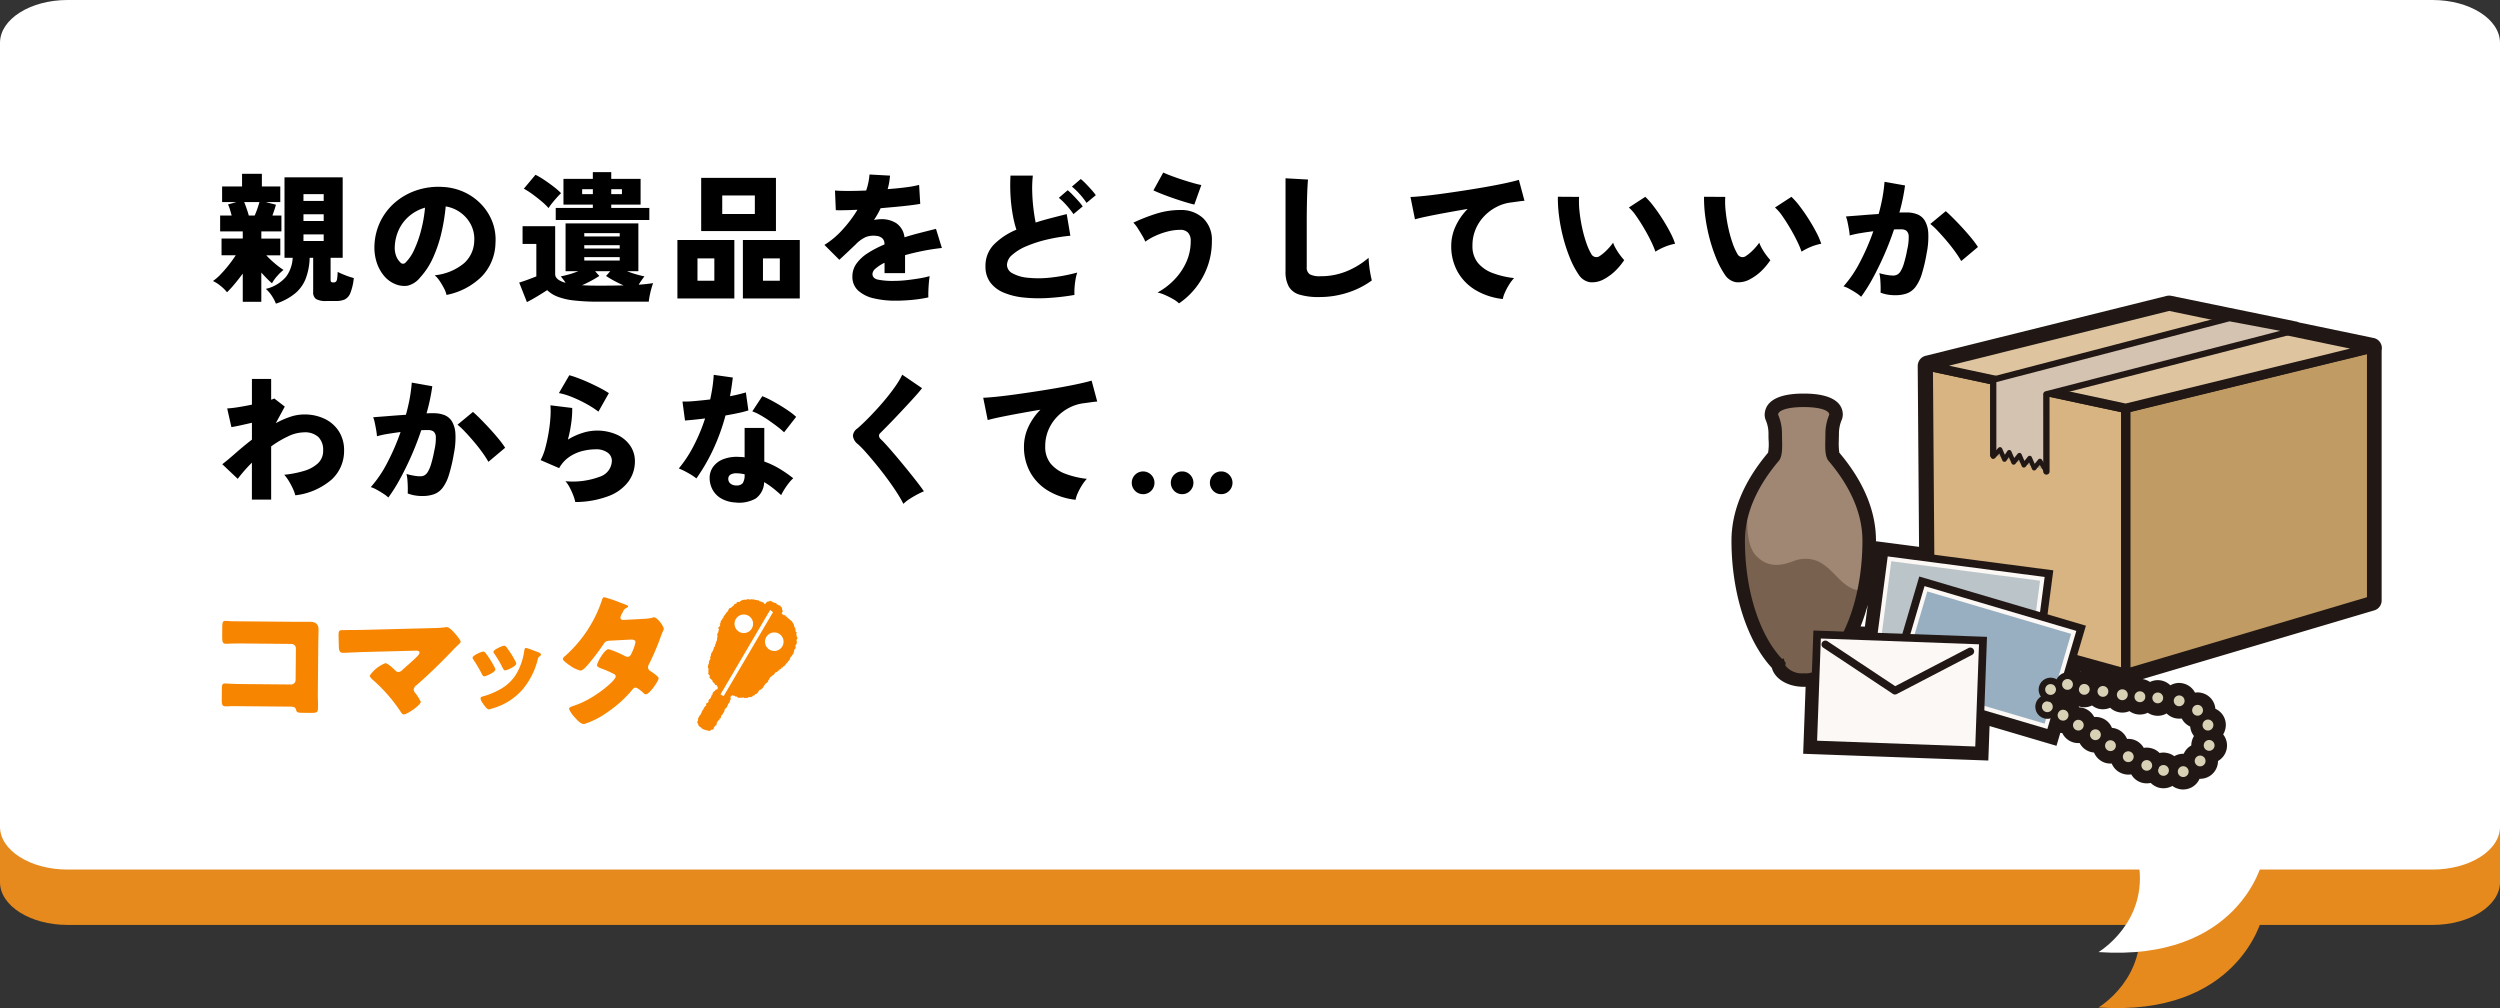 <svg xmlns="http://www.w3.org/2000/svg" xmlns:xlink="http://www.w3.org/1999/xlink" width="373.574" height="150.642" viewBox="0 0 373.574 150.642">
  <rect x="0" y="0" width="373.574" height="150.642" fill="#333333" stroke="none"/>
  <defs>
    <clipPath id="clip-path">
      <rect id="長方形_18674" data-name="長方形 18674" width="98.317" height="73.799" fill="none"/>
    </clipPath>
    <clipPath id="clip-path-2">
      <path id="パス_15707" data-name="パス 15707" d="M8.243,52.868c.013.014.027.027.04.04-.006.05-.01.069-.016.069a.309.309,0,0,1-.024-.11m6.628.04c.014-.014.028-.027.04-.04a.3.3,0,0,1-.024.11c-.006,0-.01-.02-.016-.069M8.046,15.632a.1.1,0,0,1,0-.025.548.548,0,0,1,.012.1ZM3.088,34.473c0-3.886,1.677-7.838,4.988-11.743.622-.736.59-2.1.559-3.414-.006-.269-.014-.529-.013-.813a7.523,7.523,0,0,0-.547-2.855l-.022-.054c.084-.212.808-.8,3.525-.8,2.9,0,3.533.672,3.534.769l-.031.087a7.608,7.608,0,0,0-.547,2.9c0,.237-.006.5-.013.766-.03,1.317-.064,2.678.559,3.414,3.31,3.9,4.988,7.855,4.988,11.743,0,7.17-2.039,13.735-5.354,17.355l-.39-.03-.128.527c-.013.022-.024.045-.036.069l-.188.185.046.485a3.006,3.006,0,0,1-2.439.927,3.011,3.011,0,0,1-2.439-.926l.047-.486-.174-.17a.812.812,0,0,0-.057-.11l-.126-.532-.4.046c-3.309-3.623-5.341-10.18-5.341-17.34m4.09-18.841a.517.517,0,0,0,.018.111,7.562,7.562,0,0,1,.56,2.76v.045c0,1.213.171,3.016-.342,3.622-1.909,2.252-5.193,6.693-5.193,12.3,0,8.035,2.463,14.811,5.94,18.313.033,1.148,1.55,2.071,3.415,2.071s3.381-.923,3.415-2.071c3.478-3.5,5.94-10.278,5.94-18.313,0-5.61-3.284-10.052-5.192-12.3-.514-.606-.338-2.409-.343-3.622V18.5a7.562,7.562,0,0,1,.56-2.76.517.517,0,0,0,.018-.111c0-.942-1.251-1.707-4.4-1.707s-4.4.764-4.4,1.707" transform="translate(-2.222 -13.925)" fill="none"/>
    </clipPath>
    <clipPath id="clip-path-4">
      <path id="パス_15722" data-name="パス 15722" d="M14.871,52.908l.04-.04c-.008.057-.016.11-.025.11s-.01-.02-.015-.069m-6.628-.04.04.04c0,.05-.01.069-.015.069s-.017-.054-.025-.11M7.179,15.632a.517.517,0,0,0,.018.111,7.562,7.562,0,0,1,.56,2.76v.045c0,1.213.171,3.016-.342,3.622-1.909,2.252-5.193,6.693-5.193,12.3,0,8.035,2.463,14.811,5.939,18.314.035,1.147,1.551,2.069,3.416,2.069s3.381-.923,3.416-2.069c3.477-3.5,5.939-10.279,5.939-18.314,0-5.61-3.284-10.052-5.192-12.3-.514-.606-.338-2.409-.343-3.622V18.5a7.562,7.562,0,0,1,.56-2.76.517.517,0,0,0,.018-.111c0-.942-1.251-1.707-4.4-1.707s-4.4.764-4.4,1.707" transform="translate(-2.222 -13.925)" fill="none"/>
    </clipPath>
  </defs>
  <g id="グループ_28008" data-name="グループ 28008" transform="translate(-18880.213 4074.07)">
    <g id="グループ_27507" data-name="グループ 27507" transform="translate(18859.787 -5489.909)">
      <path id="パス_8236" data-name="パス 8236" d="M363.469,137.94H10.105C4.525,137.94,0,135.075,0,131.54V14.4C0,10.866,4.525,8,10.105,8H363.469c5.581,0,10.105,2.866,10.105,6.4V131.54c0,3.535-4.524,6.4-10.105,6.4" transform="translate(20.426 1416.111)" fill="#e68a1e"/>
      <path id="パス_8237" data-name="パス 8237" d="M339.268,208.133s-3.557,14.765-24.432,13.331c0,0,7.477-4.412,6-13.331" transform="translate(19.164 1344.919)" fill="#e68a1e"/>
    </g>
    <g id="グループ_27508" data-name="グループ 27508" transform="translate(18859.787 -5498.182)">
      <path id="パス_8236-2" data-name="パス 8236" d="M363.469,137.94H10.105C4.525,137.94,0,135.075,0,131.54V14.4C0,10.866,4.525,8,10.105,8H363.469c5.581,0,10.105,2.866,10.105,6.4V131.54c0,3.535-4.524,6.4-10.105,6.4" transform="translate(20.426 1416.111)" fill="#fff"/>
      <path id="パス_8237-2" data-name="パス 8237" d="M339.268,208.133s-3.557,14.765-24.432,13.331c0,0,7.477-4.412,6-13.331" transform="translate(19.164 1344.919)" fill="#fff"/>
    </g>
    <path id="パス_21919" data-name="パス 21919" d="M9.408,1.764A6.411,6.411,0,0,0,8.8.6,5.1,5.1,0,0,0,7.9-.441a5.686,5.686,0,0,0,3.035-1.827,5.171,5.171,0,0,0,.976-2.814H10.689V-17.115h8.694V-5.082H17.577v3.255q0,.273.094.346A.544.544,0,0,0,18-1.407a.586.586,0,0,0,.357-.095.7.7,0,0,0,.189-.43,7.472,7.472,0,0,0,.084-1.05,11.926,11.926,0,0,0,1.134.5,10.426,10.426,0,0,0,1.281.42A8.328,8.328,0,0,1,20.528.179a1.787,1.787,0,0,1-.83.956,3.024,3.024,0,0,1-1.26.231H16.947a2.816,2.816,0,0,1-1.554-.3A1.224,1.224,0,0,1,14.973,0V-5.082h-.525A9.432,9.432,0,0,1,13.87-2a5.484,5.484,0,0,1-1.6,2.237A8.823,8.823,0,0,1,9.408,1.764ZM4.452,1.491V-2.73q-.588.8-1.2,1.533A15.264,15.264,0,0,1,2.1.063a5.949,5.949,0,0,0-.966-.955A5.135,5.135,0,0,0,0-1.617,7.665,7.665,0,0,0,1.155-2.625,17.7,17.7,0,0,0,2.384-4.043q.6-.767,1.018-1.418H1.281v-2.5H4.452V-9.03H1.071V-11.4H2.793q-.126-.483-.263-.924a4.922,4.922,0,0,0-.283-.735l1.26-.357H1.365V-15.75H4.347v-1.89H7.308v1.89h2.751v2.331H7.875l1.533.4q-.105.4-.241.8t-.283.819h1.344V-9.03h-3v1.071h2.835v2.5h-2.1A14.8,14.8,0,0,0,9.25-4.242a11.111,11.111,0,0,0,1.292.966,6.759,6.759,0,0,0-.955.924A5.665,5.665,0,0,0,8.82-1.281a8.4,8.4,0,0,1-.735-.683q-.42-.43-.861-.913V1.491Zm.9-12.894h.882q.231-.525.42-1.082t.294-.934H4.662q.168.4.357.945T5.355-11.4Zm8.169.819h3.024v-1.008H13.524Zm0-3h3.024V-14.6H13.524Zm0,5.985h3.024v-.987H13.524ZM34.9.462a3.908,3.908,0,0,0-.368-.976,10.561,10.561,0,0,0-.651-1.1,4.073,4.073,0,0,0-.745-.861,8.125,8.125,0,0,0,4.389-1.806,4.579,4.579,0,0,0,1.512-3.234,4.742,4.742,0,0,0-.5-2.541,5.1,5.1,0,0,0-1.585-1.817,5.144,5.144,0,0,0-2.174-.892,29.139,29.139,0,0,1-.619,3.854,19.907,19.907,0,0,1-1.25,3.759,11.032,11.032,0,0,1-1.974,3.034A3.434,3.434,0,0,1,29.064-.913a3.511,3.511,0,0,1-1.869-.263,4.259,4.259,0,0,1-1.68-1.271A6.015,6.015,0,0,1,24.434-4.5a7.253,7.253,0,0,1-.3-2.51,8.955,8.955,0,0,1,.934-3.612,8.841,8.841,0,0,1,2.215-2.8,9.614,9.614,0,0,1,3.182-1.764,10.334,10.334,0,0,1,3.832-.493,8.7,8.7,0,0,1,3.171.745,8.306,8.306,0,0,1,2.572,1.8,7.866,7.866,0,0,1,1.691,2.625,7.485,7.485,0,0,1,.483,3.234,7.412,7.412,0,0,1-2.1,5.03A10.282,10.282,0,0,1,34.9.462ZM28.791-4.389A6.333,6.333,0,0,0,30.1-6.352a17.12,17.12,0,0,0,1.019-2.919,20.292,20.292,0,0,0,.567-3.307,6.3,6.3,0,0,0-2.3,1.208,5.985,5.985,0,0,0-1.564,1.984,6.613,6.613,0,0,0-.651,2.541,3.637,3.637,0,0,0,.179,1.428,2.571,2.571,0,0,0,.64,1.008A.507.507,0,0,0,28.791-4.389ZM46.914,1.533,45.759-1.386q.63-.189,1.333-.451t1.229-.472V-7.161H46.263V-9.807h4.872v7.161q0,.861,1.554,1.3a4.391,4.391,0,0,0-.336-.493q-.189-.242-.378-.472A14.675,14.675,0,0,0,54.6-3.087H52.689v-7.14H63.567v7.14h-1.7q.63.252,1.313.451t1.292.326q-.483.63-.861,1.239.672-.042,1.207-.105t.956-.126a7.928,7.928,0,0,0-.263.808Q65.373,0,65.268.525t-.147.945H57.687a31.558,31.558,0,0,1-3.8-.189A9.607,9.607,0,0,1,51.439.7a4.58,4.58,0,0,1-1.5-.956q-.609.4-1.459.914T46.914,1.533Zm4.305-12.264v-1.806h5.544v-.5H52.374v-3.843h4.389v-1.008h2.751v1.008H63.9v3.843H59.514v.5h5.691v1.806Zm-1.071-1.785a9.59,9.59,0,0,0-1.071-1.029q-.651-.546-1.344-1.05a11.226,11.226,0,0,0-1.281-.819l1.743-2.079a11.106,11.106,0,0,1,1.271.746q.746.494,1.449,1.039a10.044,10.044,0,0,1,1.1.966q-.252.231-.62.641t-.714.84A6.9,6.9,0,0,0,50.148-12.516ZM57.687-.924q1.029,0,1.953-.011t1.722-.031q-.693-.294-1.354-.651t-1.271-.756l.63-.714H57.1l.63.714A18.124,18.124,0,0,1,55.146-.987Q56.28-.924,57.687-.924Zm-2.2-3.759h5.292v-.5H55.482Zm0-1.785h5.292v-.5H55.482Zm0-1.806h5.292v-.5H55.482ZM55.167-14.6h1.6v-.735h-1.6Zm4.347,0h1.6v-.735h-1.6Zm13.44,5.523v-7.959H84.126v7.959ZM69.4.987V-7.749H77.91V.987Zm9.786,0V-7.749h8.5V.987ZM76.1-11.634h4.872v-2.772H76.1Zm-3.7,9.975h2.52V-5h-2.52Zm9.786,0h2.52V-5h-2.52Zm19.845,2.982A13.963,13.963,0,0,1,98.731.966,5.14,5.14,0,0,1,96.411-.189,2.754,2.754,0,0,1,95.55-2.31a3.234,3.234,0,0,1,.609-1.911,6.115,6.115,0,0,1,1.69-1.564,15.573,15.573,0,0,1,2.489-1.292v-.105a1.041,1.041,0,0,0-.346-.84,1.466,1.466,0,0,0-.851-.336,3.225,3.225,0,0,0-1.586.168,4.947,4.947,0,0,0-1.544,1.134q-.252.231-.714.672t-.935.882l-.766.714L91.371-7.014a12.591,12.591,0,0,0,2.688-2.258,18.885,18.885,0,0,0,2.247-2.992q-2.226.1-3.234.063l-.126-2.94q.735.063,1.984.063t2.677-.063a9.637,9.637,0,0,0,.5-2.394l3.066.168q-.042.5-.126,1.008a8.715,8.715,0,0,1-.231,1.008q1.491-.105,2.761-.273a14.823,14.823,0,0,0,1.942-.357l.168,2.835q-.588.105-1.533.221t-2.068.22q-1.124.1-2.321.21-.21.462-.462.9t-.525.861a5.213,5.213,0,0,1,1.134-.126,4.047,4.047,0,0,1,2.194.6,2.951,2.951,0,0,1,1.229,2.11q1.134-.357,2.321-.661t2.383-.6l.882,2.856q-1.512.168-2.909.452t-2.593.619v2.688h-3.066V-4.347a6.1,6.1,0,0,0-1.323.851,1.167,1.167,0,0,0-.483.808q0,.651.756.851a11.206,11.206,0,0,0,2.541.2,16.258,16.258,0,0,0,1.711-.1q.977-.105,1.932-.263a14.117,14.117,0,0,0,1.606-.346q-.063.378-.116,1t-.074,1.218q-.021.6,0,.956a19.419,19.419,0,0,1-2.362.367Q103.194,1.323,102.039,1.323ZM128.73.462A34.909,34.909,0,0,1,124.7.924,22,22,0,0,1,121.065.84,10.273,10.273,0,0,1,118.125.1a4.723,4.723,0,0,1-1.974-1.512,3.917,3.917,0,0,1-.714-2.394,4.531,4.531,0,0,1,1.229-3.234,10.22,10.22,0,0,1,3.391-2.247,16.665,16.665,0,0,1-.556-2.289,23.544,23.544,0,0,1-.326-2.856,25.741,25.741,0,0,1,0-2.94h3.339a17.1,17.1,0,0,0-.094,2.373q.032,1.281.178,2.509t.336,2.132q1.05-.336,2.216-.641t2.425-.619l.546,3.234a25.523,25.523,0,0,0-3.476.567,18.759,18.759,0,0,0-3.045.977,7.651,7.651,0,0,0-2.153,1.3,2.072,2.072,0,0,0-.8,1.523,1.442,1.442,0,0,0,.829,1.25,5.816,5.816,0,0,0,2.289.661,15.911,15.911,0,0,0,3.36-.021,25.322,25.322,0,0,0,4.021-.756,6.513,6.513,0,0,0-.252,1.029,12.042,12.042,0,0,0-.147,1.218A9.824,9.824,0,0,0,128.73.462Zm-.147-12.075a11.986,11.986,0,0,0-1.04-1.323,9.768,9.768,0,0,0-1.145-1.113l1.323-1.134a8.043,8.043,0,0,1,.735.682q.441.451.861.924a8.647,8.647,0,0,1,.651.809Zm1.953-1.68a10.358,10.358,0,0,0-1.039-1.333,10.179,10.179,0,0,0-1.145-1.1l1.323-1.134a8.046,8.046,0,0,1,.735.682q.441.451.861.924a8.652,8.652,0,0,1,.651.808ZM144.354,1.722a4.235,4.235,0,0,0-.882-.64,12.529,12.529,0,0,0-1.187-.6A5.589,5.589,0,0,0,141.141.1a10.219,10.219,0,0,0,2.489-1.89,9.256,9.256,0,0,0,1.8-2.625,7.535,7.535,0,0,0,.672-3.171,1.732,1.732,0,0,0-.41-1.27,1.547,1.547,0,0,0-1.145-.41,7.592,7.592,0,0,0-1.9.252,10.747,10.747,0,0,0-1.838.651,8.716,8.716,0,0,0-1.491.861,6.253,6.253,0,0,0-.451-.893q-.325-.556-.683-1.113a4.378,4.378,0,0,0-.651-.83,27.209,27.209,0,0,1,3.37-1.323,11.9,11.9,0,0,1,3.644-.567A4.808,4.808,0,0,1,147.966-11a4.458,4.458,0,0,1,1.3,3.423,10.929,10.929,0,0,1-.641,3.759,11.42,11.42,0,0,1-1.743,3.171A11.121,11.121,0,0,1,144.354,1.722Zm2.289-14.763q-.546-.126-1.376-.378t-1.743-.567q-.914-.315-1.712-.63t-1.281-.546L142-17.829q.4.189,1.113.462t1.575.557q.861.283,1.659.514t1.344.336ZM165.291.777A9.8,9.8,0,0,1,162.372.42a2.737,2.737,0,0,1-1.607-1.2,4.517,4.517,0,0,1-.493-2.289v-13.9l3.36.189q-.042.378-.084,1.208t-.063,1.754q-.021.777-.032,1.722t-.01,2.079v6.3a1.191,1.191,0,0,0,.462,1.1,3.189,3.189,0,0,0,1.575.283,10.133,10.133,0,0,0,3.979-.766,12.03,12.03,0,0,0,3.224-1.984q.021.525.094,1.186t.189,1.26q.116.6.2.934a12.445,12.445,0,0,1-3.539,1.8A13.624,13.624,0,0,1,165.291.777Zm27.447.294a10.114,10.114,0,0,1-4.032-1.312A7.422,7.422,0,0,1,186-2.982a7.771,7.771,0,0,1-.966-3.906,6.948,6.948,0,0,1,.641-2.888,9.027,9.027,0,0,1,1.816-2.614q-1.617.273-3.161.556t-2.772.536q-1.229.252-1.943.462l-.672-3.339q.672-.021,1.932-.147t2.856-.347q1.6-.221,3.3-.483t3.3-.546q1.6-.284,2.856-.556t1.953-.483l.84,3.129q-.357.021-.871.095t-1.145.157a6.325,6.325,0,0,0-2.1.641A6.884,6.884,0,0,0,190-11.351a6.444,6.444,0,0,0-1.312,1.974,6.237,6.237,0,0,0-.483,2.489,3.914,3.914,0,0,0,.8,2.541,5.159,5.159,0,0,0,2.205,1.533,13.042,13.042,0,0,0,3.213.756,6.25,6.25,0,0,0-.745.987,8.982,8.982,0,0,0-.619,1.165A4.173,4.173,0,0,0,192.738,1.071Zm15.225-3.024a3.65,3.65,0,0,1-2.205.515,2.488,2.488,0,0,1-1.7-1.165,12.925,12.925,0,0,1-1.271-2.415,23.966,23.966,0,0,1-1-3,25.624,25.624,0,0,1-.63-3.2,20.747,20.747,0,0,1-.189-2.993l3.171.021a12.975,12.975,0,0,0,.063,2.174,22.678,22.678,0,0,0,.389,2.425,19.215,19.215,0,0,0,.62,2.247,9.039,9.039,0,0,0,.735,1.659.854.854,0,0,0,1.3.315,6.565,6.565,0,0,0,1.029-.861,8.493,8.493,0,0,0,.945-1.113,5.231,5.231,0,0,0,.41.882,8.792,8.792,0,0,0,.63.966,9.554,9.554,0,0,0,.62.756A9.774,9.774,0,0,1,209.5-3.087,7.6,7.6,0,0,1,207.963-1.953Zm7.581-4.053a13.737,13.737,0,0,0-.661-1.564q-.452-.935-1.04-1.932t-1.176-1.838a6.514,6.514,0,0,0-1.092-1.26l2.457-1.6a11.338,11.338,0,0,1,1.249,1.418q.683.893,1.334,1.921t1.155,2.006a10.288,10.288,0,0,1,.714,1.669,7.706,7.706,0,0,0-1.6.483A8.5,8.5,0,0,0,215.544-6.006ZM229.8-1.953a3.65,3.65,0,0,1-2.205.515A2.488,2.488,0,0,1,225.9-2.6a12.925,12.925,0,0,1-1.271-2.415,23.966,23.966,0,0,1-1-3,25.624,25.624,0,0,1-.63-3.2,20.747,20.747,0,0,1-.189-2.993l3.171.021a12.975,12.975,0,0,0,.063,2.174,22.678,22.678,0,0,0,.389,2.425,19.215,19.215,0,0,0,.62,2.247,9.039,9.039,0,0,0,.735,1.659.854.854,0,0,0,1.3.315,6.565,6.565,0,0,0,1.029-.861,8.493,8.493,0,0,0,.945-1.113,5.231,5.231,0,0,0,.41.882,8.792,8.792,0,0,0,.63.966,9.554,9.554,0,0,0,.62.756,9.774,9.774,0,0,1-1.386,1.659A7.6,7.6,0,0,1,229.8-1.953Zm7.581-4.053a13.737,13.737,0,0,0-.661-1.564q-.452-.935-1.04-1.932t-1.176-1.838a6.514,6.514,0,0,0-1.092-1.26l2.457-1.6a11.338,11.338,0,0,1,1.249,1.418q.683.893,1.334,1.921t1.155,2.006a10.288,10.288,0,0,1,.714,1.669,7.706,7.706,0,0,0-1.6.483A8.5,8.5,0,0,0,237.384-6.006Zm8.9,6.741a4.668,4.668,0,0,0-.735-.567q-.483-.315-1-.6a4.309,4.309,0,0,0-.893-.389,17.358,17.358,0,0,0,2.457-3.623,33.532,33.532,0,0,0,1.995-4.609q-1.008.126-1.942.283a14.336,14.336,0,0,0-1.586.347,8.742,8.742,0,0,0-.115-.914q-.095-.556-.21-1.092a4.735,4.735,0,0,0-.242-.83q.462-.042,1.239-.1t1.733-.137q.955-.073,1.921-.137.357-1.281.577-2.5a22.829,22.829,0,0,0,.3-2.31l3.066.546A29.338,29.338,0,0,1,252-11.844q.336-.021.6-.021h.473a4.354,4.354,0,0,1,1.585.273,2.323,2.323,0,0,1,1.134.945,4.041,4.041,0,0,1,.525,1.859,11.988,11.988,0,0,1-.241,3.013,23.75,23.75,0,0,1-.735,3.14A6.225,6.225,0,0,1,254.4-.725a2.88,2.88,0,0,1-1.271.956A5.007,5.007,0,0,1,251.391.5a5.913,5.913,0,0,1-2.205-.378q.021-.4.01-.934t-.052-1.071A4.889,4.889,0,0,0,249-2.793a9.314,9.314,0,0,0,1.071.252,5.866,5.866,0,0,0,1.008.105,1.317,1.317,0,0,0,.577-.126,1.389,1.389,0,0,0,.515-.5,4.892,4.892,0,0,0,.5-1.155,18.041,18.041,0,0,0,.5-2.1,7.669,7.669,0,0,0,.221-1.964,1.113,1.113,0,0,0-.347-.851,1.309,1.309,0,0,0-.777-.21h-.483q-.273,0-.588.021-.651,1.953-1.48,3.833T248.01-2.006A24.193,24.193,0,0,1,246.288.735ZM261.24-4.6a14.991,14.991,0,0,0-.892-1.376q-.578-.809-1.281-1.638t-1.354-1.512a9.961,9.961,0,0,0-1.092-1.019l2.31-1.911q.441.378,1.113,1.05t1.386,1.449q.714.777,1.333,1.533a13.556,13.556,0,0,1,.977,1.323ZM5.817,31.05V25.527A21.986,21.986,0,0,0,3.7,27.942l-2.31-2.184q.8-.609,1.942-1.617t2.489-2.058v-2.52q-.9.21-1.722.389t-1.344.263l-.63-2.793a14.647,14.647,0,0,0,1.585-.179q1.019-.158,2.111-.389V13.011H8.694v3.108a2,2,0,0,0,.462-.189l1.575,1.218L9.387,19.626a12.989,12.989,0,0,1,2.142-.945,6.558,6.558,0,0,1,2.079-.357A6.912,6.912,0,0,1,16.737,19a5.117,5.117,0,0,1,2.1,1.879,5.211,5.211,0,0,1,.756,2.825,5.79,5.79,0,0,1-1.827,4.315,10.04,10.04,0,0,1-5.46,2.384,6.011,6.011,0,0,0-.368-1,10.634,10.634,0,0,0-.609-1.145,5.654,5.654,0,0,0-.682-.924,15.313,15.313,0,0,0,2.961-.577,5.178,5.178,0,0,0,2.09-1.145,2.528,2.528,0,0,0,.766-1.911,2.69,2.69,0,0,0-.714-2.006,2.936,2.936,0,0,0-2.142-.7,5.661,5.661,0,0,0-2.363.588,15.524,15.524,0,0,0-2.551,1.512V31.05Zm20.391-.315a4.668,4.668,0,0,0-.735-.567q-.483-.315-1-.6a4.309,4.309,0,0,0-.892-.389,17.358,17.358,0,0,0,2.457-3.622,33.533,33.533,0,0,0,1.995-4.609q-1.008.126-1.942.283a14.335,14.335,0,0,0-1.586.347,8.745,8.745,0,0,0-.115-.913q-.094-.557-.21-1.092a4.736,4.736,0,0,0-.241-.83q.462-.042,1.239-.1t1.733-.137q.955-.073,1.921-.136.357-1.281.577-2.5a22.83,22.83,0,0,0,.3-2.31l3.066.546a29.336,29.336,0,0,1-.861,4.053q.336-.021.6-.021h.472a4.354,4.354,0,0,1,1.585.273,2.323,2.323,0,0,1,1.134.945,4.041,4.041,0,0,1,.525,1.858,11.989,11.989,0,0,1-.242,3.014,23.748,23.748,0,0,1-.735,3.139,6.224,6.224,0,0,1-.934,1.911,2.879,2.879,0,0,1-1.271.956,5.007,5.007,0,0,1-1.743.273,5.913,5.913,0,0,1-2.205-.378q.021-.4.011-.934t-.053-1.071a4.888,4.888,0,0,0-.147-.913,9.313,9.313,0,0,0,1.071.252,5.866,5.866,0,0,0,1.008.1,1.317,1.317,0,0,0,.578-.126,1.389,1.389,0,0,0,.514-.5,4.892,4.892,0,0,0,.5-1.155,18.041,18.041,0,0,0,.5-2.1,7.668,7.668,0,0,0,.221-1.964,1.113,1.113,0,0,0-.347-.851,1.309,1.309,0,0,0-.777-.21H31.71q-.273,0-.588.021-.651,1.953-1.481,3.833T27.93,27.994A24.193,24.193,0,0,1,26.208,30.735ZM41.16,25.4a14.989,14.989,0,0,0-.892-1.376q-.577-.808-1.281-1.638t-1.354-1.512a9.963,9.963,0,0,0-1.092-1.019l2.31-1.911q.441.378,1.113,1.05t1.386,1.449q.714.777,1.334,1.533a13.554,13.554,0,0,1,.976,1.323Zm12.978,6.006a6.388,6.388,0,0,0-.3-1,10.532,10.532,0,0,0-.525-1.155,4.818,4.818,0,0,0-.641-.955,11.514,11.514,0,0,0,5.134-.672,2.571,2.571,0,0,0,1.8-2.352,1.5,1.5,0,0,0-.651-1.26,2.9,2.9,0,0,0-1.764-.483,8.347,8.347,0,0,0-1.964.252,6.076,6.076,0,0,0-1.964.872,4.916,4.916,0,0,0-1.533,1.691l-2.772-1.2a8.184,8.184,0,0,0,.714-1.858q.294-1.1.493-2.3a21.516,21.516,0,0,0,.263-2.268,12.222,12.222,0,0,0,0-1.764l3.255.4a14.591,14.591,0,0,1-.147,2.247,19.441,19.441,0,0,1-.5,2.478,9.754,9.754,0,0,1,2.194-1,7.244,7.244,0,0,1,5.1.252,4.826,4.826,0,0,1,2.006,1.638,4.074,4.074,0,0,1,.714,2.362A5.067,5.067,0,0,1,62.1,28.32a6.544,6.544,0,0,1-2.919,2.174A14.13,14.13,0,0,1,54.138,31.407ZM57.6,17.9a14.34,14.34,0,0,0-1.8-1.155,19.043,19.043,0,0,0-2.163-1.029,9.987,9.987,0,0,0-1.943-.588l1.554-2.667a13.317,13.317,0,0,1,1.365.451q.8.3,1.659.693T57.9,14.4a14.565,14.565,0,0,1,1.26.735ZM77.994,31.47a4.685,4.685,0,0,1-2.016-.577,3.379,3.379,0,0,1-1.312-1.312,3.721,3.721,0,0,1-.451-1.827,2.814,2.814,0,0,1,.556-1.649,3.368,3.368,0,0,1,1.522-1.113,5.619,5.619,0,0,1,2.331-.326,5.244,5.244,0,0,1,.819.063V20.34h2.94v5.019a12.791,12.791,0,0,1,2.236,1.05,18.675,18.675,0,0,1,2.09,1.449,5.184,5.184,0,0,0-.661.714,10.924,10.924,0,0,0-.651.924,8.517,8.517,0,0,0-.493.882q-.588-.546-1.229-1.05a12.172,12.172,0,0,0-1.312-.9,3.116,3.116,0,0,1-1.249,2.447A5.022,5.022,0,0,1,77.994,31.47ZM72.24,27.879a9.1,9.1,0,0,0-1.2-.788,12.151,12.151,0,0,0-1.428-.7,18.748,18.748,0,0,0,2.257-3.455,26.9,26.9,0,0,0,1.67-4.022q-.966.126-1.743.2t-1.26.115l-.378-2.835a16.162,16.162,0,0,0,1.8-.073q1.1-.095,2.342-.242.21-.966.346-1.89t.178-1.785l2.856.4q-.084.714-.189,1.417t-.231,1.375q.672-.126,1.271-.273t1.1-.294l.378,2.688a15.663,15.663,0,0,1-1.544.4q-.892.189-1.88.357A30.548,30.548,0,0,1,74.771,23.5,28.143,28.143,0,0,1,72.24,27.879Zm13.1-6.888a9.991,9.991,0,0,0-.935-.8q-.6-.462-1.281-.935t-1.354-.85a6.975,6.975,0,0,0-1.176-.546l1.491-2.268a12.26,12.26,0,0,1,1.249.577q.7.368,1.428.809t1.354.882a9.094,9.094,0,0,1,1.029.819Zm-7.119,7.938a1.137,1.137,0,0,0,.945-.347,2.192,2.192,0,0,0,.273-1.292v-.042l-.535-.084a3.384,3.384,0,0,0-.535-.042,1.784,1.784,0,0,0-.977.157.7.7,0,0,0-.388.619.888.888,0,0,0,.3.735A1.315,1.315,0,0,0,78.225,28.929Zm24.948,2.751a19.05,19.05,0,0,0-1.061-1.816q-.662-1.019-1.46-2.09t-1.617-2.069q-.819-1-1.512-1.774a13.357,13.357,0,0,0-1.155-1.176,1.823,1.823,0,0,1-.735-1.239,1.447,1.447,0,0,1,.651-1.092q.5-.42,1.218-1.124t1.522-1.575q.809-.871,1.586-1.816t1.407-1.859a12.1,12.1,0,0,0,.987-1.669l2.961,2.016q-.378.483-.987,1.165t-1.334,1.459q-.725.777-1.449,1.544t-1.376,1.428q-.651.661-1.092,1.1a.582.582,0,0,0-.2.441.814.814,0,0,0,.284.5q.4.378,1.061,1.123t1.438,1.67q.777.924,1.543,1.869t1.4,1.764q.63.819.987,1.344a11.43,11.43,0,0,0-1.05.5q-.588.315-1.134.672A5.535,5.535,0,0,0,103.173,31.68Zm25.725-.609a10.114,10.114,0,0,1-4.032-1.312,7.422,7.422,0,0,1-2.709-2.74,7.771,7.771,0,0,1-.966-3.906,6.948,6.948,0,0,1,.64-2.888,9.027,9.027,0,0,1,1.817-2.614q-1.617.273-3.16.556t-2.772.535q-1.229.252-1.942.462l-.672-3.339q.672-.021,1.932-.147t2.856-.347q1.6-.221,3.3-.483t3.3-.546q1.6-.284,2.856-.556t1.953-.483l.84,3.129q-.357.021-.872.094t-1.145.158a6.325,6.325,0,0,0-2.1.64,6.884,6.884,0,0,0-1.859,1.365,6.445,6.445,0,0,0-1.312,1.974,6.237,6.237,0,0,0-.483,2.488,3.914,3.914,0,0,0,.8,2.541,5.159,5.159,0,0,0,2.205,1.533,13.042,13.042,0,0,0,3.213.756,6.249,6.249,0,0,0-.745.987,8.98,8.98,0,0,0-.62,1.165A4.173,4.173,0,0,0,128.9,31.071Zm10.1-.84a1.625,1.625,0,0,1-1.208-.5,1.7,1.7,0,0,1,0-2.394,1.7,1.7,0,1,1,1.208,2.9Zm5.838,0a1.625,1.625,0,0,1-1.208-.5,1.7,1.7,0,0,1,0-2.394,1.625,1.625,0,0,1,1.208-.5,1.6,1.6,0,0,1,1.186.5,1.7,1.7,0,0,1,0,2.394A1.6,1.6,0,0,1,144.837,30.231Zm5.817,0a1.6,1.6,0,0,1-1.187-.5,1.7,1.7,0,0,1,0-2.394,1.6,1.6,0,0,1,1.187-.5,1.625,1.625,0,0,1,1.207.5,1.7,1.7,0,0,1,0,2.394A1.625,1.625,0,0,1,150.654,30.231Z" transform="translate(18912.037 -4030.46)"/>
    <g id="グループ_27510" data-name="グループ 27510" transform="translate(18865.402 -5562.229)">
      <g id="グループ_4551" data-name="グループ 4551" transform="translate(3641.303 7575.354)">
        <path id="パス_8203" data-name="パス 8203" d="M9.295,1.357c.553-.339,1.1-.7,1.649-1.037.738-.452,1.3-.49,1.784.3.384.627.75,1.266,1.123,1.875l3.822,6.236c.328.534.694,1.047,1.032,1.6.475.775.513.879-.354,1.41L17.3,12.39c-.7.43-.82.4-1.074.152-.36-.339-.618-.181-1.227.193L7.747,17.178c-.229.166-.476.343-.734.5-.443.271-.645.065-1.041-.581l-.8-1.31c-.339-.553-.4-.742-.017-.979.24-.147.631-.337.908-.506.583-.332,1.155-.682,1.746-1.044l5.775-3.539A.674.674,0,0,0,13.8,8.8L11.337,4.775a.674.674,0,0,0-.922-.222L4.622,8.1c-.535.328-1.07.656-1.575.991-.332.2-.623.433-.937.625-.406.249-.6.139-1.108-.691L.323,7.921c-.43-.7-.406-.868-.074-1.072.277-.17.577-.3.835-.46Z" transform="matrix(0.848, 0.53, -0.53, 0.848, -3589.357, -6000.354)" fill="#f88500"/>
        <path id="パス_8204" data-name="パス 8204" d="M13.766.5A16.07,16.07,0,0,0,15.493.08a.979.979,0,0,1,.25-.072c.36-.074.96.379,1.513.819.188.16.882.748.924.96.026.128-.147.361-.427.727-.173.234-.381.519-.579.846C15.8,5.406,14.355,7.422,12.821,9.323a.914.914,0,0,0-.312.748.952.952,0,0,0,.337.461,7.21,7.21,0,0,1,1.026,1.139c.09.445-1.632,2.186-2.184,2.3-.19.039-.416-.2-.557-.351A23.6,23.6,0,0,0,6.273,9.7c-.179-.118-.557-.351-.6-.542A5.021,5.021,0,0,1,7.649,6.907c.36-.073,1.335.59,1.666.809a.575.575,0,0,0,.514.139.864.864,0,0,0,.512-.414c.613-.787,1.256-1.536,1.818-2.357.1-.153.292-.412.248-.625-.056-.276-.378-.232-.76-.154L4.055,5.848c-.934.189-2.006.451-2.855.623-.594.12-.713-.252-.868-1.016L.126,4.437C-.081,3.42-.069,3.262.44,3.159c1-.2,1.981-.358,2.957-.556Z" transform="translate(-3575.247 -5996.224) rotate(10)" fill="#f88500"/>
        <path id="パス_8205" data-name="パス 8205" d="M3.5,3.792a1.063,1.063,0,0,1,.2.322c.08.394-1.185,1.293-1.422,1.341-.174.035-.307-.135-.4-.249A20.162,20.162,0,0,0,.209,3.375.648.648,0,0,1,0,3.088C-.064,2.757,1.111,1.909,1.4,1.852a.516.516,0,0,1,.361.157A13.3,13.3,0,0,1,3.5,3.792M8.864.171c.506.062.993.11,1.041.347.016.079-.047.174-.154.295-.119.139-.151.146-.172.446a11.127,11.127,0,0,1-1.25,4.857,9.291,9.291,0,0,1-3.87,3.778,2.18,2.18,0,0,1-.492.248c-.253.051-.782-.45-.985-.638-.022-.029-.06-.054-.1-.095a1.67,1.67,0,0,1-.447-.583c-.042-.206.056-.292.221-.374a11.323,11.323,0,0,0,2.355-1.6,6.413,6.413,0,0,0,1.869-2.7A9.374,9.374,0,0,0,7.333.4c0-.149.008-.363.166-.4A10.365,10.365,0,0,1,8.864.171M4.6.477A13.948,13.948,0,0,1,6.409,2.33a.8.8,0,0,1,.156.28c.077.379-1.172,1.274-1.409,1.322-.174.035-.3-.119-.411-.246A16.642,16.642,0,0,0,3.033,1.815a.422.422,0,0,1-.166-.246C2.807,1.269,3.98.406,4.279.345A.486.486,0,0,1,4.6.477" transform="translate(-3555.232 -5991.937) rotate(12)" fill="#f88500"/>
        <path id="パス_8206" data-name="パス 8206" d="M12.3,3.335a5.844,5.844,0,0,0,1.208-.152.638.638,0,0,1,.193-.05c.476-.017,1.433,1.29,1.45,1.744a.383.383,0,0,1-.078.263,7.879,7.879,0,0,0-.459,1.077,36.678,36.678,0,0,1-1.743,3.875.956.956,0,0,0-.175.526.721.721,0,0,0,.389.57c.244.165,1.154.781,1.164,1.063.014.389-1.387,2.346-1.927,2.365a.479.479,0,0,1-.353-.182c-.224-.208-.919-.855-1.2-.845a.619.619,0,0,0-.445.277,17.9,17.9,0,0,1-3.8,3.321A12.7,12.7,0,0,1,3.018,18.9c-.5.018-1.04-.612-1.334-.948a4.668,4.668,0,0,1-.893-1.332c-.008-.238.248-.333.74-.481.107-.048.214-.073.342-.121,2.739-.9,6-3.553,5.977-4.158a.45.45,0,0,0-.295-.379,15.173,15.173,0,0,0-1.806-.823c-.2-.079-.659-.257-.667-.495C5.07,9.813,6.187,7.8,6.858,7.777a13.824,13.824,0,0,1,2.4,1.06,1.039,1.039,0,0,0,.438.135c.368-.013.528-.366.708-.783a6.114,6.114,0,0,0,.49-1.4c-.013-.368-.491-.394-.772-.384L7.18,6.509c-.606.022-.777.072-1.065.494a33.651,33.651,0,0,1-2.443,3.1c-.25.269-.708.784-1.075.8a4.431,4.431,0,0,1-1.566-.788C.476,9.742.007,9.325,0,9.153c-.008-.216.245-.4.393-.513A19.353,19.353,0,0,0,5.945.556C6,.359,6.1.009,6.337,0A19.773,19.773,0,0,1,8.883.926c.394.137.7.278.835.337.087.041.154.081.156.147,0,.108-.037.153-.229.246-.341.142-.422.318-.624.715a1.758,1.758,0,0,0-.32.748c.01.259.207.317.424.331Z" transform="translate(-3542.539 -5997.846) rotate(-1)" fill="#f88500"/>
        <path id="パス_8207" data-name="パス 8207" d="M14.651,5.927c0-.058.09-.115.091-.173s0-.12-.006-.178-.106-.112-.11-.171,0-.116-.011-.173-.036-.111-.045-.169.078-.133.066-.191-.133-.09-.147-.147-.035-.109-.051-.165.036-.134.017-.189-.048-.107-.07-.162-.066-.1-.091-.151-.046-.107-.074-.159.011-.141-.019-.192-.057-.105-.089-.155-.066-.1-.1-.148-.066-.1-.1-.147-.072-.1-.111-.14-.114-.057-.155-.1-.092-.074-.134-.116-.092-.073-.136-.112-.107-.054-.153-.092-.049-.125-.1-.161S13,2.514,12.947,2.48s-.043-.145-.092-.178-.155.026-.206,0-.1-.053-.155-.082-.046-.123-.1-.15c-.009-.012-.086-.027-.079-.04a.69.69,0,0,0,.072-.153c.018-.06.122-.1.126-.161s-.1-.114-.111-.175a.736.736,0,0,0-.019-.173c-.023-.057.007-.14-.029-.191s-.111-.064-.157-.106S12.158.9,12.1.874c-.076-.043-.113.021-.189-.022S11.841.8,11.764.76,11.675.74,11.6.7s-.031-.125-.107-.169S11.384.539,11.307.5s-.091-.019-.168-.062-.1-.011-.172-.055c-.062-.035-.1-.1-.173-.114s-.135-.077-.206-.077-.106.092-.163.1-.119-.01-.172.014a.887.887,0,0,0-.164.066c-.046.034-.058.107-.1.151s-.1.065-.133.116C9.854.65,9.866.7,9.853.7,9.8.671,9.738.636,9.686.607S9.627.459,9.574.432,9.436.438,9.382.412s-.1-.064-.159-.087S9.094.325,9.038.3,8.951.189,8.894.171s-.128,0-.185-.013S8.593.122,8.535.109,8.412.111,8.353.1,8.241.04,8.182.031,8.059.047,8,.042,7.882,0,7.822,0,7.7.044,7.641.044V.06c-.058,0-.116-.033-.174-.03S7.349.013,7.291.018s-.12-.011-.177,0-.1.088-.161.1S6.824.069,6.768.083,6.652.105,6.6.121s-.115.028-.17.046-.109.047-.163.068-.093.081-.147.1-.079.1-.131.129S5.822.407,5.771.435,5.66.48,5.609.51s-.032.17-.081.2-.137,0-.185.037-.1.067-.142.1-.038.138-.083.175-.1.062-.141.1-.082.08-.124.12-.1.061-.142.1-.142.025-.182.067-.071.094-.11.138-.026.131-.064.176-.045.109-.08.154-.1.063-.138.109-.053.1-.086.149-.077.085-.108.133-.058.1-.088.147-.071.09-.1.139-.085.084-.113.134.017.138-.009.189-.12.067-.145.118-.044.106-.068.158-.091.086-.114.138-.05.1-.072.157.018.131,0,.184-.107.084-.126.138.1.155.086.21-.072.1-.089.151-.133.082-.148.137-.029.112-.042.168.109.143.1.2-.072.1-.083.157.013.118,0,.175-.066.1-.075.161-.089.1-.1.16.057.123.051.18c0,.017-.056.032-.056.049,0,.06.082.124.078.185s-.078.113-.087.173.023.125.012.185-.013.121-.027.181-.058.11-.074.169-.055.109-.073.167.013.13-.006.188-.11.089-.13.147.071.153.05.21-.151.072-.173.129-.012.124-.033.181-.025.12-.047.176-.056.109-.078.166-.056.106-.077.162-.079.1-.1.153-.056.107-.077.163-.019.121-.039.177.011.131-.009.187-.1.092-.119.149.1.156.078.213-.064.1-.08.161-.072.1-.087.161-.046.112-.059.17.032.128.02.187-.083.106-.092.165-.012.119-.019.179-.064.115-.068.174.053.124.051.183.068.118.069.178-.026.117-.022.177,0,.117.008.177,0,.118.011.177-.053.133-.04.192.134.087.151.145c.006.02.029.026.037.046.022.052.04.1.066.155s-.074.167-.045.219.1.077.13.127.082.084.115.133.126.05.161.1.021.127.057.173.031.125.07.169.148.02.189.062.023.14.064.18.072.1.116.133.149,0,.194.037.019.172.066.2.063-.013.113.017c-.019.088.013.084-.032.162s.043.128,0,.207-.156,0-.212.075a.569.569,0,0,0-.118.046c-.045.025-.028.144-.068.177s-.135.009-.168.049a.942.942,0,0,0-.07.145c-.042.075-.07.059-.113.134s.041.122,0,.2-.1.044-.139.12,0,.1-.047.172-.021.087-.064.162-.049.072-.092.147-.093.047-.136.122-.062.064-.1.139.049.126.007.2-.041.076-.084.151-.168,0-.21.08-.025.085-.068.16.057.131.015.206-.11.037-.153.112-.057.068-.1.143-.061.065-.1.14-.008.095-.05.17-.076.057-.118.132-.033.081-.075.156-.013.092-.055.168-.045.074-.087.149-.013.092-.056.168-.076.057-.119.133-.06.066-.1.142-.026.086-.069.161a1.3,1.3,0,0,0-.09.15c-.021.054.012.125,0,.179a1.127,1.127,0,0,0-.015.167c0,.057-.1.116-.1.172a1.336,1.336,0,0,0,.022.179c.011.056.1.093.123.147s-.008.13.018.181.084.086.117.133a1.2,1.2,0,0,0,.122.121c.039.041.112.039.157.074s.068.094.118.123c.088.05.076.072.163.122s.116,0,.2.049c.045.025.076.07.123.089s.11-.026.159-.013.084.062.135.069a1.112,1.112,0,0,0,.148.009c.06,0,.127.076.186.066a1.248,1.248,0,0,0,.175-.065c.057-.018.091-.092.145-.119s.145.01.194-.024a1.242,1.242,0,0,0,.151-.11c.044-.041,0-.165.033-.212a1.077,1.077,0,0,0,.11-.131c.042-.075.046-.073.088-.148s.151-.014.193-.089-.027-.115.015-.19-.012-.106.03-.181.067-.061.11-.136.018-.089.06-.164.155-.011.2-.087-.035-.119.008-.194.122-.03.164-.1.031-.081.074-.157-.051-.128-.009-.2.109-.038.151-.113.054-.068.1-.143.028-.083.07-.158.062-.064.1-.14.038-.077.081-.153-.038-.12,0-.2.073-.058.116-.134.068-.061.111-.137.091-.048.134-.123.013-.092.055-.167.024-.086.067-.162.022-.088.064-.163.067-.062.11-.138.067-.062.11-.138c.031-.056-.012-.144.006-.2s.111-.111.114-.174a.666.666,0,0,0,.015-.165c.033-.089-.1-.148-.049-.231s.1-.054.145-.137.08-.049.15-.114c.054.029.063.029.118.055s.138-.014.195.009.092.1.15.118.131-.013.189,0,.093.129.152.142.119.042.179.054.135-.06.195-.052.12.033.18.039.126-.058.186-.055.12.011.179.011.112.093.165.09.106-.063.16-.068.114.029.167.022a.6.6,0,0,0,.063-.016c.058-.015.1-.093.153-.111s.13.011.185-.01.134.006.188-.019.117-.04.17-.067.069-.126.12-.156.148.008.2-.024.041-.153.09-.187.151,0,.2-.035.079-.094.125-.133.081-.09.125-.13.036-.135.078-.177.064-.1.106-.145.14-.031.18-.074.115-.058.154-.1.095-.077.133-.122.052-.113.09-.159.071-.1.109-.143.052-.112.089-.159.051-.111.088-.159.11-.066.147-.113.1-.07.141-.117.084-.089.12-.137.023-.135.06-.183.068-.1.105-.148.035-.128.073-.175.059-.11.1-.156.111-.066.151-.111.093-.08.133-.125.116-.058.157-.1.093-.077.136-.118.055-.118.1-.158.067-.111.113-.148.152,0,.2-.035.07-.11.121-.142c.014-.009,0-.053.015-.063.047-.035.157.011.2-.025s.007-.176.052-.213.177.026.22-.012,0-.174.044-.214.165,0,.207-.036.045-.122.086-.163.132-.036.172-.078.065-.1.1-.144.062-.1.1-.146.089-.079.126-.124.088-.081.124-.127.046-.113.081-.16.1-.075.131-.123.054-.107.087-.155.037-.117.068-.166.024-.123.054-.173.1-.076.131-.127.076-.092.1-.143.071-.1.1-.149.066-.1.09-.153.013-.124.036-.177.044-.109.066-.163-.031-.136-.011-.191.14-.075.158-.13.037-.113.054-.169-.006-.124.009-.181-.057-.134-.044-.191.133-.09.144-.148.034-.114.043-.171.02-.117.027-.175-.053-.124-.048-.182.01-.116.013-.174M10.1,5.613A1.385,1.385,0,1,1,10.625,7.5,1.385,1.385,0,0,1,10.1,5.613m-4.6-2.6A1.386,1.386,0,1,1,6.023,4.9,1.386,1.386,0,0,1,5.5,3.014M3.878,14.566,3.411,14.3l.752-1.331L10.469,1.8l.134-.237.438.315L4.873,12.8l-.172.3Z" transform="translate(-3521.985 -5997.794) rotate(1)" fill="#f88500"/>
      </g>
    </g>
    <g id="グループ_27872" data-name="グループ 27872" transform="translate(19137.818 -4029.895)">
      <g id="グループ_27874" data-name="グループ 27874" transform="translate(0 0)">
        <g id="グループ_27873" data-name="グループ 27873" clip-path="url(#clip-path)">
          <path id="パス_15703" data-name="パス 15703" d="M20.932,34.474c0-5.61-3.284-10.052-5.193-12.3-.513-.605-.337-2.41-.341-3.623V18.5a7.562,7.562,0,0,1,.56-2.76.529.529,0,0,0,.018-.111c0-.942-1.251-1.707-4.4-1.707s-4.4.764-4.4,1.707a.529.529,0,0,0,.018.111,7.6,7.6,0,0,1,.559,2.76v.044c0,1.214.172,3.018-.342,3.623-1.908,2.252-5.192,6.693-5.192,12.3,0,8.129,2.52,14.969,6.062,18.434-.025.253-.053-.277-.074-.142-.03.111-.049-.134-.049-.018,0,1.165,1.529,2.11,3.416,2.11s3.416-.945,3.416-2.11c0-.115-.02.129-.049.018-.021-.135-.049.395-.074.142,3.542-3.466,6.062-10.306,6.062-18.434" transform="translate(0.344 2.156)" fill="#211815"/>
          <path id="パス_15704" data-name="パス 15704" d="M11.695,55.84A4.507,4.507,0,0,1,7.71,53.976H7.639l-.032-.208a2.251,2.251,0,0,1-.15-.47c-3.7-3.9-5.984-11.007-5.984-18.71,0-4.307,1.817-8.636,5.4-12.862a7.213,7.213,0,0,0,.149-2.253c-.007-.285-.014-.561-.013-.813a5.84,5.84,0,0,0-.43-2.266,1.763,1.763,0,0,1-.124-.415l-.024-.232c0-.961.684-2.572,5.265-2.572s5.264,1.611,5.264,2.572l-.021.214a1.741,1.741,0,0,1-.127.433,5.767,5.767,0,0,0-.43,2.224c0,.293-.006.569-.012.855a7.149,7.149,0,0,0,.152,2.259c3.578,4.22,5.393,8.548,5.393,12.857,0,7.7-2.282,14.811-5.982,18.71-.294,1.455-2.051,2.541-4.238,2.541m-2.44-2.66a3.014,3.014,0,0,0,2.44.927,3,3,0,0,0,2.439-.928l-.047-.484.188-.185c.012-.024.024-.049.036-.07l.129-.525.39.029c3.314-3.619,5.353-10.183,5.353-17.355,0-3.887-1.678-7.839-4.987-11.743-.622-.734-.59-2.1-.559-3.414.006-.269.013-.529.012-.764a7.578,7.578,0,0,1,.549-2.9l.03-.088c0-.1-.629-.769-3.533-.769-2.716,0-3.441.589-3.525.8l.021.055a7.492,7.492,0,0,1,.549,2.854c0,.284.006.544.013.813.03,1.318.064,2.679-.56,3.414C4.882,26.752,3.2,30.7,3.2,34.589c0,7.161,2.034,13.717,5.341,17.34l.4-.046.127.532a.973.973,0,0,1,.055.11L9.3,52.7ZM8.167,15.722a.074.074,0,0,0,0,.025l.016.075a.9.9,0,0,0-.012-.1" transform="translate(0.228 2.04)" fill="#211815"/>
        </g>
      </g>
      <g id="グループ_27876" data-name="グループ 27876" transform="translate(2.566 16.081)">
        <g id="グループ_27875" data-name="グループ 27875" clip-path="url(#clip-path-2)">
          <path id="パス_15705" data-name="パス 15705" d="M23.768,41.615c-.632-2.813-.859-1.337-3.355-1.348-3.722-.014-4.481-5.552-9.381-4.622-1.034.2-3.841,2.016-6.315-.521-1.647-1.69-1.456-5.438-1.256-10.7L.777,41.861,6.723,53.942H15.75Z" transform="translate(-2.446 -12.299)" fill="#211815"/>
          <path id="パス_15706" data-name="パス 15706" d="M16.342,54.826H6.305L0,42.016l2.728-17.7,1.721.164-.016.423c-.176,4.616-.315,8.262,1.028,9.639,1.618,1.659,3.369,1.021,4.644.552a6.588,6.588,0,0,1,.889-.278c3.169-.6,4.93,1.189,6.333,2.631,1.031,1.058,1.922,1.971,3.213,1.976a7,7,0,0,0,1.568-.231,1.9,1.9,0,0,1,1.559.049c.561.341.8,1.009,1.068,2.206l.081.357ZM7.384,53.094H15.4l7.561-11.622a5.362,5.362,0,0,0-.2-.664c-.067.016-.144.037-.212.055a6.342,6.342,0,0,1-2.02.289c-2.016-.008-3.307-1.332-4.446-2.5-1.343-1.379-2.5-2.568-4.771-2.138a4.565,4.565,0,0,0-.616.2c-1.321.485-4.078,1.493-6.48-.971A4.956,4.956,0,0,1,3.05,33.6L1.8,41.742Z" transform="translate(-2.566 -12.317)" fill="#211815"/>
        </g>
      </g>
      <g id="グループ_27878" data-name="グループ 27878" transform="translate(0 0)">
        <g id="グループ_27877" data-name="グループ 27877" clip-path="url(#clip-path)">
          <path id="パス_15708" data-name="パス 15708" d="M96.63,7.061,85.324,4.706a.439.439,0,0,0-.2-.092l-2.4-.45L66.4.756a.944.944,0,0,0-.312.012l-36,8.95a.633.633,0,0,0-.266.127.555.555,0,0,0-.2.266.346.346,0,0,0-.046.115.58.58,0,0,0-.023.139v.046l.208,28-6.548-.855L21.554,50.24l-2.691-.1a33.3,33.3,0,0,0,2.725-13.627c0-4.238-1.79-8.5-5.335-12.668a6.271,6.271,0,0,1-.219-2.448c.012-.289.023-.554.023-.855a6.17,6.17,0,0,1,.439-2.321,1.344,1.344,0,0,0,.115-.37l.023-.173c0-.855-.647-2.287-4.977-2.287S6.68,16.82,6.68,17.674l.023.185a1.223,1.223,0,0,0,.1.358,5.965,5.965,0,0,1,.45,2.367c0,.254,0,.52.012.808a6.058,6.058,0,0,1-.219,2.448c-3.534,4.169-5.324,8.43-5.324,12.668,0,7.68,2.275,14.747,5.959,18.581.208,1.351,1.882,2.379,3.973,2.379a5.509,5.509,0,0,0,1.178-.115L12.466,67.5l25.937.947.2-5.4,10.243,3.026.589-2a1.392,1.392,0,0,0,.473.231,1.861,1.861,0,0,0,.508.069,1.758,1.758,0,0,0,.485-.069h.012a1.778,1.778,0,0,0,1.27,1.5,1.924,1.924,0,0,0,.508.069,1.694,1.694,0,0,0,.774-.185,1.807,1.807,0,0,0,1.282,1.536,1.861,1.861,0,0,0,.508.069,2.006,2.006,0,0,0,.45-.058,1.813,1.813,0,0,0,1.27,1.628,2.009,2.009,0,0,0,.52.069,1.713,1.713,0,0,0,.855-.219h.012a1.626,1.626,0,0,0,.208.924,1.786,1.786,0,0,0,1.074.866,1.607,1.607,0,0,0,.508.081,1.81,1.81,0,0,0,.982-.289,1.689,1.689,0,0,0,.208.658,1.732,1.732,0,0,0,1.062.866,2.009,2.009,0,0,0,.52.069,1.714,1.714,0,0,0,.855-.219c.012-.012.023-.012.035-.023a1.844,1.844,0,0,0,1.1.912,1.99,1.99,0,0,0,.508.069,1.773,1.773,0,0,0,1.42-.693,1.81,1.81,0,0,0,1.536.878,1.843,1.843,0,0,0,.855-.219,1.786,1.786,0,0,0,.866-1.074,2.154,2.154,0,0,0,.081-.462,1.541,1.541,0,0,0,.208.081,1.607,1.607,0,0,0,.508.081,1.8,1.8,0,0,0,1.732-1.293,1.755,1.755,0,0,0-.023-1.062,1.811,1.811,0,0,0,1.374-1.259,1.786,1.786,0,0,0-.15-1.374,1.837,1.837,0,0,0-.728-.728,1.707,1.707,0,0,0,.693-.959,1.783,1.783,0,0,0-.139-1.374,1.827,1.827,0,0,0-1.074-.866,2.954,2.954,0,0,0-.312-.058,1.794,1.794,0,0,0-1.247-2.136,1.752,1.752,0,0,0-1.363.15l-.1.069a1.785,1.785,0,0,0-1.282-1.628,1.749,1.749,0,0,0-1.363.139,1.645,1.645,0,0,0-.635.589,1.8,1.8,0,0,0-1.2-1.155,1.924,1.924,0,0,0-.508-.069,1.785,1.785,0,0,0-1.247.508,1.756,1.756,0,0,0-.9-.624,1.778,1.778,0,0,0-1.374.139,1.994,1.994,0,0,0-.323.219,1.812,1.812,0,0,0-.935-.658,1.783,1.783,0,0,0-1.374.139,1.67,1.67,0,0,0-.416.323c-.012-.035-.035-.058-.046-.092a1.827,1.827,0,0,0-1.074-.866,1.752,1.752,0,0,0-1.363.15,1.57,1.57,0,0,0-.416.312,1.733,1.733,0,0,0-1-.762,1.924,1.924,0,0,0-.508-.069,1.843,1.843,0,0,0-.9.243c-.012-.012-.012-.035-.023-.046a1.692,1.692,0,0,0-.935-.808l.4-1.363,7.46,2.067a1.151,1.151,0,0,0,.185.023.63.63,0,0,0,.381-.127L96.676,46.083a.669.669,0,0,0,.473-.635V7.985a.9.9,0,0,0,.035-.254.681.681,0,0,0-.554-.67M51.938,59.571a.088.088,0,0,1,.046-.023,1.736,1.736,0,0,0,1.086.9,1.869,1.869,0,0,0,.508.081,1.829,1.829,0,0,0,1.282-.543,1.773,1.773,0,0,0,.993.774,1.99,1.99,0,0,0,.508.069,1.756,1.756,0,0,0,.866-.219,1.669,1.669,0,0,0,.416-.323,1.769,1.769,0,0,0,1.109.959,1.626,1.626,0,0,0,.52.081,1.88,1.88,0,0,0,.855-.219,1.993,1.993,0,0,0,.323-.219,1.749,1.749,0,0,0,.935.658,2.01,2.01,0,0,0,.52.069,1.745,1.745,0,0,0,.855-.219,2.3,2.3,0,0,0,.381-.277,1.787,1.787,0,0,0,.912.612,1.924,1.924,0,0,0,.508.069,1.834,1.834,0,0,0,1.5-.785,1.786,1.786,0,0,0,1.189,1.143,2.021,2.021,0,0,0,.508.081,1.686,1.686,0,0,0,.947-.277,1.83,1.83,0,0,0,.219.739A1.746,1.746,0,0,0,70,63.567a.99.99,0,0,0,.312.058,1.784,1.784,0,0,0,.173,1.282,1.808,1.808,0,0,0,.728.716,1.778,1.778,0,0,0-.693.959,1.829,1.829,0,0,0,.012,1.086,1.344,1.344,0,0,0-.5.173,1.7,1.7,0,0,0-.866,1.062,2.258,2.258,0,0,0-.081.473.82.82,0,0,0-.208-.092,1.786,1.786,0,0,0-1.374.15,1.576,1.576,0,0,0-.554.473,1.692,1.692,0,0,0-1.028-.8,2.021,2.021,0,0,0-.508-.081,1.7,1.7,0,0,0-.889.254c-.012-.012-.012-.035-.023-.046a1.746,1.746,0,0,0-1.074-.866,1.778,1.778,0,0,0-1.374.139.415.415,0,0,0-.115.081,1.811,1.811,0,0,0-1.27-1.536,1.924,1.924,0,0,0-.508-.069,1.9,1.9,0,0,0-.878.219,1.664,1.664,0,0,0-.208-.935A1.827,1.827,0,0,0,58,65.4a1.759,1.759,0,0,0-.947-.012,2,2,0,0,0-.219-.751,1.746,1.746,0,0,0-1.074-.866,1.924,1.924,0,0,0-.508-.069,1.765,1.765,0,0,0-.774.173A1.783,1.783,0,0,0,52.7,62.274a1.445,1.445,0,0,0-.5.081A1.7,1.7,0,0,0,52,61.708a1.827,1.827,0,0,0-1.074-.866,1.861,1.861,0,0,0-.508-.069l.3-1.028a1.325,1.325,0,0,0,.358.046,1.89,1.89,0,0,0,.866-.219" transform="translate(0.267 0.115)" fill="#211815"/>
          <path id="パス_15709" data-name="パス 15709" d="M68.488,73.8a2.51,2.51,0,0,1-.795-.125,2.3,2.3,0,0,1-.827-.412,2.728,2.728,0,0,1-2.067.254,2.816,2.816,0,0,1-1.173-.7,2.806,2.806,0,0,1-1.333-.035,2.623,2.623,0,0,1-1.577-1.245,2.57,2.57,0,0,1-1.235-.087,2.645,2.645,0,0,1-1.561-1.276,2.762,2.762,0,0,1-.125-.256,2.909,2.909,0,0,1-.931-.092,2.725,2.725,0,0,1-1.715-1.55,2.628,2.628,0,0,1-2.143-1.419,2.789,2.789,0,0,1-.933-.091,2.654,2.654,0,0,1-1.666-1.405c-.1,0-.2-.014-.29-.028l-.572,1.938-10-2.955-.187,5.155-27.668-1.01.364-10.008c-.09,0-.181,0-.275,0-2.385,0-4.332-1.172-4.769-2.827C3.282,51.6.977,44.358.977,36.625c0-4.426,1.842-8.855,5.473-13.163a7.957,7.957,0,0,0,.07-1.93c-.012-.29-.012-.567-.012-.833a5.083,5.083,0,0,0-.388-2.041,2.035,2.035,0,0,1-.163-.6l-.02-.164c-.007-1.282.752-3.258,5.836-3.258s5.842,1.976,5.842,3.153l-.029.285a2.06,2.06,0,0,1-.176.59,5.3,5.3,0,0,0-.373,1.989c0,.293-.01.553-.021.831l0,.165a10.522,10.522,0,0,0,.073,1.814c3.638,4.3,5.483,8.729,5.483,13.16v.208l.016-.127,6.42.837-.2-27.01a1.467,1.467,0,0,1,.047-.395,1.28,1.28,0,0,1,.1-.277,1.52,1.52,0,0,1,1.066-.873L65.993.044a1.875,1.875,0,0,1,.613-.032L85.4,3.878a1.212,1.212,0,0,1,.367.128L96.913,6.327a1.542,1.542,0,0,1,1.253,1.52,1.871,1.871,0,0,1-.033.353V45.565a1.535,1.535,0,0,1-1.1,1.467L62.414,57.3a2.682,2.682,0,0,1,.365.082,2.542,2.542,0,0,1,.732.349,2.67,2.67,0,0,1,1.9-.171,2.711,2.711,0,0,1,1.148.669c.022-.012.042-.023.064-.033a2.585,2.585,0,0,1,2.013-.2,2.638,2.638,0,0,1,1.605,1.327,2.586,2.586,0,0,1,1.144.082,2.644,2.644,0,0,1,1.9,2.33,2.642,2.642,0,0,1,1.448,3.183,2.4,2.4,0,0,1-.283.647,2.883,2.883,0,0,1,.245.37,2.667,2.667,0,0,1-1.02,3.609,2.616,2.616,0,0,1-.106.748A2.664,2.664,0,0,1,70.921,72.2a2.636,2.636,0,0,1-1.168,1.271,2.706,2.706,0,0,1-1.266.323m-1.1-2.733.318.568a.773.773,0,0,0,.48.381.826.826,0,0,0,.751-.068.914.914,0,0,0,.438-.555,1.185,1.185,0,0,0,.047-.278l.031-.408-.736-.494a.969.969,0,0,0-.686.1.725.725,0,0,0-.26.211Zm-3.236-.752.543,1.059a.975.975,0,0,0,.583.479,1.042,1.042,0,0,0,.249.031.912.912,0,0,0,.733-.353l.387-.507-.33-.56a.833.833,0,0,0-.5-.4,1.322,1.322,0,0,0-.288-.052.843.843,0,0,0-.439.128l-.553.336-.644-.585-.057-.159a.885.885,0,0,0-.524-.409.932.932,0,0,0-.694.046l-.553.552.042.408a.845.845,0,0,0,.1.328.893.893,0,0,0,.555.455,1.045,1.045,0,0,0,.6-.028Zm5.872-.24.654.333a.918.918,0,0,0,.325.067.932.932,0,0,0,.9-.672.878.878,0,0,0-.014-.542l-.247-.737-.883.118a.518.518,0,0,0-.186.069.861.861,0,0,0-.457.539,1.5,1.5,0,0,0-.052.308ZM59.374,68.311l-.035.586a.756.756,0,0,0,.1.437.934.934,0,0,0,.568.461.829.829,0,0,0,.775-.109l.48-.306-.067-.573a.95.95,0,0,0-.654-.8,1.039,1.039,0,0,0-.74.087Zm6.156-.032a2.872,2.872,0,0,1,.732.111,2.472,2.472,0,0,1,.882.434c.024-.015.051-.029.075-.042a2.647,2.647,0,0,1,1.343-.322,2.583,2.583,0,0,1,1.128-1.241,2.592,2.592,0,0,1,.117-.78,2.479,2.479,0,0,1,.282-.629,2.557,2.557,0,0,1-.246-.368,2.691,2.691,0,0,1-.321-1.05,2.625,2.625,0,0,1-1.244-1.163c-.006-.012-.013-.023-.017-.035a3.078,3.078,0,0,1-1.118-.083A2.737,2.737,0,0,1,66,62.437a2.685,2.685,0,0,1-2.818-.106,2.718,2.718,0,0,1-1.9.169,2.814,2.814,0,0,1-.84-.41,2.648,2.648,0,0,1-1.845.094,2.552,2.552,0,0,1-1.031-.6,2.716,2.716,0,0,1-1.815.128,2.9,2.9,0,0,1-.9-.47,2.528,2.528,0,0,1-1.9.154l-.1-.03.02.035c.023.042.046.083.066.125a2.62,2.62,0,0,1,2.235,1.437,2.777,2.777,0,0,1,.932.091,2.6,2.6,0,0,1,1.726,1.536,2.56,2.56,0,0,1,.537.1,2.677,2.677,0,0,1,1.584,1.276,2.791,2.791,0,0,1,.135.277,2.734,2.734,0,0,1,.925.091,2.667,2.667,0,0,1,1.573,1.244,2.718,2.718,0,0,1,1.211.079,2.545,2.545,0,0,1,1.155.692,2.478,2.478,0,0,1,.583-.069M72.3,66.113l-.464.331a.914.914,0,0,0-.364.492.982.982,0,0,0,.009.6l.23.768.838-.167a.941.941,0,0,0,.714-.657.919.919,0,0,0-.082-.714.976.976,0,0,0-.378-.379Zm-15.649.426.037.775a.955.955,0,0,0,.664.844,1.072,1.072,0,0,0,.689-.077l.2-.113h.251l.05-.707a.816.816,0,0,0-.1-.45.968.968,0,0,0-.568-.461.88.88,0,0,0-.48,0Zm-43.167.248,24.206.885.206-5.655,10.484,3.1.7-2.362,1,.746a.525.525,0,0,0,.174.087.943.943,0,0,0,.534,0l.239-.033h.552l-.107-.992a.817.817,0,0,0-.1-.318.96.96,0,0,0-.566-.46,1.02,1.02,0,0,0-.26-.031H49.373l.865-2.954.82.224a.808.808,0,0,0,.483-.054l.142-.149.96-.024.237.487a.88.88,0,0,0,.545.447,1.023,1.023,0,0,0,.269.049.963.963,0,0,0,.67-.29l.508-.508-.4-.655a.87.87,0,0,0-.507-.383.984.984,0,0,0-.745.1l-.588.33-.643-.758a.826.826,0,0,0-.433-.363l-.784-.27.881-2.974,8.178,2.266.032-.024L96.4,45.412V7.99L66.337,1.721l-35.8,8.923.219,28.874-6.675-.871-1.654,12.6-4.774-.184.54-1.177a32.54,32.54,0,0,0,2.646-13.267c0-4.031-1.725-8.1-5.129-12.107-.4-.484-.452-1.282-.427-2.894l0-.127c.012-.335.022-.574.022-.843a6.958,6.958,0,0,1,.486-2.6,1.635,1.635,0,0,0,.076-.2l.022-.174c-.007-.766-1.582-1.31-4.117-1.31s-4.111.544-4.111,1.42l.016.081a.51.51,0,0,0,.044.13,6.85,6.85,0,0,1,.517,2.7c0,.244,0,.5.01.775C8.3,23.3,8.2,24.067,7.834,24.508c-3.4,4.016-5.125,8.091-5.125,12.118,0,7.421,2.19,14.311,5.716,17.982l.189.2.042.27c.126.808,1.326,1.644,3.118,1.644a4.652,4.652,0,0,0,.992-.095l1.09-.239Zm40.887-1.723.074.646a.927.927,0,0,0,1.183.8l.752-.176-.067-.752a1.162,1.162,0,0,0-.124-.427.879.879,0,0,0-.537-.432.956.956,0,0,0-.679.051ZM71.4,63.128l-.133.816a.925.925,0,0,0,.47,1.031l.5.267.484-.334a.846.846,0,0,0,.348-.465A.935.935,0,0,0,73,63.7a.956.956,0,0,0-.56-.449c-.013,0-.087-.017-.161-.027Zm-19.614.452.1.741a.911.911,0,0,0,.65.77.9.9,0,0,0,.656-.059l.616-.307-.075-.629a.959.959,0,0,0-.674-.808.843.843,0,0,0-.448,0ZM69.643,61.5l.043.5a.968.968,0,0,0,.115.395.884.884,0,0,0,.545.448h1.028l.163-.681a.925.925,0,0,0-.643-1.1.9.9,0,0,0-.7.075Zm-2.782-1.074.141.435a.926.926,0,0,0,.614.581,1.1,1.1,0,0,0,.26.045.823.823,0,0,0,.467-.133l.484-.322-.027-.544a.919.919,0,0,0-.659-.838.9.9,0,0,0-.7.065.816.816,0,0,0-.319.288Zm-3.445-.38.516.646a.943.943,0,0,0,.47.319.991.991,0,0,0,1.064-.374l.252-.365-.151-.446a.934.934,0,0,0-.626-.6.974.974,0,0,0-.91.231Zm-2.671-.285.525.737a.876.876,0,0,0,.482.334,1.061,1.061,0,0,0,.7-.076,1.424,1.424,0,0,0,.23-.169l.6-.532-.534-.7a.892.892,0,0,0-.455-.32.92.92,0,0,0-.711.065,1.2,1.2,0,0,0-.2.139l-.7.539-.538-.7a.937.937,0,0,0-.488-.344.912.912,0,0,0-.713.072.793.793,0,0,0-.185.143l-.465.514.264.574a.908.908,0,0,0,.567.491.879.879,0,0,0,.729-.075,1.115,1.115,0,0,0,.191-.135Zm-5.4-.751.38.656a.914.914,0,0,0,.512.385,1.145,1.145,0,0,0,.681-.081.828.828,0,0,0,.2-.152l.405-.445-.243-.713a.966.966,0,0,0-.545-.42.891.891,0,0,0-.694.077.706.706,0,0,0-.193.136Zm-2.29-2.819.051.051.075-.016ZM20.272,49.436l.644.025.426-3.26a29.4,29.4,0,0,1-1.071,3.235m76.275-4.067h0ZM30.417,10.674h0M85.082,5.58l.016,0Z" transform="translate(0.151 0)" fill="#211815"/>
          <path id="パス_15710" data-name="パス 15710" d="M88.7,6.808v37.7L51.99,55.4V15.79Z" transform="translate(8.049 1.054)" fill="#c09b64"/>
          <path id="パス_15711" data-name="パス 15711" d="M52.079,56.15a.663.663,0,0,1-.664-.663V15.879a.663.663,0,0,1,.506-.644L88.634,6.254a.665.665,0,0,1,.822.644V44.6a.663.663,0,0,1-.476.636L52.267,56.122a.625.625,0,0,1-.188.028m.664-39.75V54.6L88.128,44.1V7.743Z" transform="translate(7.96 0.965)" fill="#211815"/>
          <path id="パス_15712" data-name="パス 15712" d="M26.432,9.111l29.515,6.323V55.042l-29.231-8.08Z" transform="translate(4.092 1.41)" fill="#d7b481"/>
          <path id="パス_15713" data-name="パス 15713" d="M56.041,55.838a.689.689,0,0,1-.187-.025l-29.232-8.08a.7.7,0,0,1-.515-.672L25.824,9.21a.7.7,0,0,1,.85-.693L56.189,14.84a.7.7,0,0,1,.554.687V55.135a.7.7,0,0,1-.7.7M27.509,46.519l27.83,7.692V16.1l-28.1-6.019Z" transform="translate(3.998 1.316)" fill="#211815"/>
          <path id="パス_15714" data-name="パス 15714" d="M62.426,1.355l30.234,6.3L55.947,16.634,26.432,10.311Z" transform="translate(4.092 0.209)" fill="#dec5a0"/>
          <path id="パス_15715" data-name="パス 15715" d="M56.041,17.431a.637.637,0,0,1-.148-.016L26.379,11.093a.7.7,0,0,1-.023-1.37L62.35.767a.7.7,0,0,1,.314-.006L92.9,7.058a.7.7,0,0,1,.024,1.371L56.209,17.41a.679.679,0,0,1-.167.021m-26.4-7.077,26.388,5.653L89.572,7.8,62.534,2.171Z" transform="translate(3.998 0.115)" fill="#211815"/>
          <path id="パス_15716" data-name="パス 15716" d="M34.843,23.383V12.109l35.3-9.2,9.773,1.834L42.788,14.3,42.8,25.826" transform="translate(5.395 0.45)" fill="#d4c3b0"/>
          <path id="パス_15717" data-name="パス 15717" d="M42.859,26.362a.472.472,0,0,1-.472-.472l-.008-11.525a.473.473,0,0,1,.355-.458L77.8,4.878,70.221,3.455,35.378,12.538v10.91a.472.472,0,1,1-.945,0V12.172a.474.474,0,0,1,.355-.457l35.3-9.2a.5.5,0,0,1,.206-.007L80.065,4.34a.473.473,0,0,1,.03.923L43.324,14.731l.008,11.158a.473.473,0,0,1-.473.473" transform="translate(5.331 0.386)" fill="#211815"/>
          <path id="パス_15718" data-name="パス 15718" d="M35.089,20.8l1.066-.755.461,1.187.784-.754.462,1.187,1.066-.755.46,1.186,1.069-.753.465,1.187,1.073-.753.467,1.188" transform="translate(5.433 3.103)" fill="#baa381"/>
          <path id="パス_15719" data-name="パス 15719" d="M42.841,23.584a.348.348,0,0,1-.293-.165l-.7-1.151-.576.7a.342.342,0,0,1-.579-.081l-.433-.992-.521.637a.349.349,0,0,1-.313.124.339.339,0,0,1-.267-.2l-.431-.989-.517.636a.351.351,0,0,1-.311.124.344.344,0,0,1-.27-.2l-.4-.931-.371.552a.343.343,0,0,1-.6-.053l-.452-1.035-.67.7a.343.343,0,1,1-.5-.473l1.024-1.075a.342.342,0,0,1,.562.1l.408.933L37,20.185a.338.338,0,0,1,.318-.151.342.342,0,0,1,.283.206l.431.989.516-.636a.344.344,0,0,1,.582.08l.427.99.521-.637a.342.342,0,0,1,.58.08l.433.994.527-.64a.357.357,0,0,1,.289-.125.347.347,0,0,1,.269.164l.956,1.565a.343.343,0,0,1-.115.471.337.337,0,0,1-.179.051" transform="translate(5.349 3.034)" fill="#211815"/>
          <path id="パス_15720" data-name="パス 15720" d="M20.932,34.474c0-5.61-3.284-10.052-5.193-12.3-.513-.605-.337-2.41-.341-3.623V18.5a7.562,7.562,0,0,1,.56-2.76.529.529,0,0,0,.018-.111c0-.942-1.251-1.707-4.4-1.707s-4.4.764-4.4,1.707a.529.529,0,0,0,.018.111,7.6,7.6,0,0,1,.559,2.76v.044c0,1.214.172,3.018-.342,3.623-1.908,2.252-5.192,6.693-5.192,12.3,0,8.129,2.52,14.969,6.062,18.434-.025.253-.053-.277-.074-.142-.03.111-.049-.134-.049-.018,0,1.165,1.529,2.11,3.416,2.11s3.416-.945,3.416-2.11c0-.115-.02.129-.049.018-.021-.135-.049.395-.074.142,3.542-3.466,6.062-10.306,6.062-18.434" transform="translate(0.344 2.156)" fill="#a08774"/>
        </g>
      </g>
      <g id="グループ_27880" data-name="グループ 27880" transform="translate(2.566 16.081)">
        <g id="グループ_27879" data-name="グループ 27879" clip-path="url(#clip-path-4)">
          <path id="パス_15721" data-name="パス 15721" d="M23.768,41.615c-.632-2.813-.859-1.337-3.355-1.348-3.722-.014-4.481-5.552-9.381-4.622-1.034.2-3.841,2.016-6.315-.521-1.647-1.69-1.456-5.438-1.256-10.7L.777,41.861,6.723,53.942H15.75Z" transform="translate(-2.446 -12.299)" fill="#796150"/>
        </g>
      </g>
      <g id="グループ_27882" data-name="グループ 27882" transform="translate(0 0)">
        <g id="グループ_27881" data-name="グループ 27881" clip-path="url(#clip-path)">
          <path id="パス_15723" data-name="パス 15723" d="M11.655,55.511c-2.089,0-3.757-1.027-3.97-2.388C4,49.289,1.721,42.224,1.721,34.55c0-4.238,1.795-8.5,5.331-12.677a6.037,6.037,0,0,0,.217-2.446c-.007-.283-.013-.557-.012-.806a6.147,6.147,0,0,0-.448-2.371,1.376,1.376,0,0,1-.109-.357l-.021-.185c0-.853.647-2.284,4.975-2.284s4.976,1.431,4.976,2.284l-.02.171a1.332,1.332,0,0,1-.109.371,6.045,6.045,0,0,0-.449,2.329c0,.291-.006.565-.012.848a6.041,6.041,0,0,0,.216,2.446c3.537,4.172,5.33,8.437,5.33,12.677,0,7.674-2.277,14.74-5.964,18.573-.212,1.362-1.88,2.388-3.969,2.388M8.92,53.205a3.121,3.121,0,0,0,2.735,1.151A3.123,3.123,0,0,0,14.393,53.2l-.044-.438.129-.128a.818.818,0,0,1,.067-.135l.076-.3.279.012c3.422-3.648,5.532-10.347,5.532-17.66,0-3.958-1.7-7.972-5.057-11.931-.55-.651-.52-1.957-.488-3.22.006-.273.012-.535.012-.774a7.31,7.31,0,0,1,.528-2.8l.044-.132c.006-.551-1.177-1.119-3.816-1.119s-3.82.568-3.82,1.129l.015.07a.516.516,0,0,0-.014-.074l.047.125a7.221,7.221,0,0,1,.529,2.75c0,.285.006.547.013.82.028,1.262.06,2.568-.491,3.221C4.579,26.58,2.876,30.594,2.876,34.55c0,7.3,2.1,13.991,5.52,17.643l.29-.035.077.326a.677.677,0,0,1,.079.164l.12.117ZM7.844,15.922l-.006.024.006-.024" transform="translate(0.266 2.078)" fill="#211815"/>
          <rect id="長方形_18676" data-name="長方形 18676" width="16.433" height="24.803" transform="translate(21.845 54.62) rotate(-82.544)" fill="#fbf8f6"/>
          <path id="パス_15724" data-name="パス 15724" d="M44.095,53.435,18.356,50.066l2.282-17.439L46.378,36ZM19.651,49.072,43.1,52.14l1.982-15.149-23.449-3.07Z" transform="translate(2.842 5.051)" fill="#211815"/>
          <rect id="長方形_18677" data-name="長方形 18677" width="13.985" height="22.406" transform="matrix(0.13, -0.992, 0.992, 0.13, 23.192, 53.562)" fill="#bbc4c8"/>
          <rect id="長方形_18678" data-name="長方形 18678" width="16.433" height="24.804" transform="matrix(0.283, -0.959, 0.959, 0.283, 24.935, 58.452)" fill="#fbf8f6"/>
          <path id="パス_15725" data-name="パス 15725" d="M45.867,60.564l-24.9-7.348,4.978-16.869,24.9,7.348ZM22.405,52.435l22.682,6.693,4.325-14.654L26.73,37.781Z" transform="translate(3.247 5.627)" fill="#211815"/>
          <rect id="長方形_18679" data-name="長方形 18679" width="13.985" height="22.406" transform="translate(26.431 57.618) rotate(-73.557)" fill="#98afc1"/>
          <rect id="長方形_18680" data-name="長方形 18680" width="16.433" height="24.804" transform="matrix(0.036, -0.999, 0.999, 0.036, 13.327, 67.062)" fill="#fbf8f6"/>
          <path id="パス_15726" data-name="パス 15726" d="M36.964,61.856l-25.941-.947.642-17.576,25.94.947ZM12.218,59.8l23.633.863.558-15.268-23.633-.863Z" transform="translate(1.707 6.709)" fill="#211815"/>
          <path id="パス_15727" data-name="パス 15727" d="M13.133,45.142l10.391,6.9,11.251-5.855" transform="translate(2.033 6.989)" fill="#fbf8f6"/>
          <path id="パス_15728" data-name="パス 15728" d="M23.6,52.695a.576.576,0,0,1-.319-.1L12.892,45.7a.577.577,0,1,1,.637-.962l10.108,6.71,10.949-5.7a.577.577,0,1,1,.532,1.024L23.867,52.629a.569.569,0,0,1-.266.066" transform="translate(1.956 6.911)" fill="#211815"/>
          <path id="パス_15729" data-name="パス 15729" d="M58.356,61.4a1.3,1.3,0,1,1,.882,1.62,1.306,1.306,0,0,1-.882-1.62" transform="translate(9.027 9.361)" fill="#d9d1b6"/>
          <path id="パス_15730" data-name="パス 15730" d="M59.674,63.636a1.759,1.759,0,0,1-.509-.074,1.8,1.8,0,1,1,.509.074m-.774-2.03h0a.807.807,0,0,0,1.549.457.8.8,0,0,0-.066-.614.806.806,0,0,0-1.483.157" transform="translate(8.96 9.294)" fill="#211815"/>
          <path id="パス_15731" data-name="パス 15731" d="M55.8,61.244a1.3,1.3,0,1,1,.882,1.62,1.306,1.306,0,0,1-.882-1.62" transform="translate(8.631 9.337)" fill="#d9d1b6"/>
          <path id="パス_15732" data-name="パス 15732" d="M57.118,63.482a1.8,1.8,0,1,1,1.73-1.291,1.8,1.8,0,0,1-1.73,1.291m0-2.609a.805.805,0,1,0,.227.032.809.809,0,0,0-.227-.032" transform="translate(8.565 9.27)" fill="#211815"/>
          <path id="パス_15733" data-name="パス 15733" d="M53.635,60.6a1.3,1.3,0,1,1,.882,1.62,1.306,1.306,0,0,1-.882-1.62" transform="translate(8.296 9.238)" fill="#d9d1b6"/>
          <path id="パス_15734" data-name="パス 15734" d="M54.952,62.842a1.765,1.765,0,0,1-.509-.074,1.8,1.8,0,1,1,.509.074m0-2.609a.807.807,0,0,0-.773.579.807.807,0,0,0,1.547.457.8.8,0,0,0-.066-.614.807.807,0,0,0-.48-.389.816.816,0,0,0-.229-.032m-1.25.438h0Z" transform="translate(8.229 9.171)" fill="#211815"/>
          <path id="パス_15735" data-name="パス 15735" d="M51.243,59.467a1.3,1.3,0,1,1,.882,1.62,1.306,1.306,0,0,1-.882-1.62" transform="translate(7.925 9.062)" fill="#d9d1b6"/>
          <path id="パス_15736" data-name="パス 15736" d="M52.564,61.706a1.813,1.813,0,0,1-.513-.075,1.8,1.8,0,0,1,1.02-3.456,1.806,1.806,0,0,1,1.218,2.238,1.807,1.807,0,0,1-1.725,1.293m0-2.61a.809.809,0,0,0-.775.579.807.807,0,0,0,1.549.457.806.806,0,0,0-.774-1.036m-1.252.438h0Z" transform="translate(7.859 8.995)" fill="#211815"/>
          <path id="パス_15737" data-name="パス 15737" d="M48.936,58.04a1.3,1.3,0,1,1,.882,1.62,1.306,1.306,0,0,1-.882-1.62" transform="translate(7.568 8.841)" fill="#d9d1b6"/>
          <path id="パス_15738" data-name="パス 15738" d="M50.257,60.279a1.81,1.81,0,0,1-1.584-.942,1.8,1.8,0,1,1,1.584.942m0-2.61a.807.807,0,0,0-.226,1.581.807.807,0,1,0,.226-1.581M49,58.107h0Z" transform="translate(7.502 8.774)" fill="#211815"/>
          <path id="パス_15739" data-name="パス 15739" d="M47,56.625a1.3,1.3,0,1,1,.882,1.62A1.306,1.306,0,0,1,47,56.625" transform="translate(7.268 8.622)" fill="#d9d1b6"/>
          <path id="パス_15740" data-name="パス 15740" d="M48.314,58.863a1.8,1.8,0,1,1,1.73-1.291,1.8,1.8,0,0,1-1.73,1.291m0-2.609a.809.809,0,0,0-.775.579.808.808,0,0,0,.546,1,.807.807,0,1,0,.229-1.581m-1.252.438h0Z" transform="translate(7.201 8.555)" fill="#211815"/>
          <path id="パス_15741" data-name="パス 15741" d="M44.781,55.392a1.3,1.3,0,1,1,.882,1.62,1.306,1.306,0,0,1-.882-1.62" transform="translate(6.925 8.431)" fill="#d9d1b6"/>
          <path id="パス_15742" data-name="パス 15742" d="M46.1,57.632a1.813,1.813,0,0,1-.513-.075,1.783,1.783,0,1,1,.513.075m0-2.61a.8.8,0,1,0,.229.032.816.816,0,0,0-.229-.032m-1.25.438h0Z" transform="translate(6.858 8.364)" fill="#211815"/>
          <path id="パス_15743" data-name="パス 15743" d="M42.809,54.092a1.3,1.3,0,1,1,.882,1.62,1.306,1.306,0,0,1-.882-1.62" transform="translate(6.62 8.23)" fill="#d9d1b6"/>
          <path id="パス_15744" data-name="パス 15744" d="M44.131,56.331a1.813,1.813,0,0,1-.513-.075,1.783,1.783,0,1,1,.513.075m-.006-2.61a.812.812,0,1,0,.23.033.78.78,0,0,0-.23-.033m-1.248.438h0Z" transform="translate(6.553 8.163)" fill="#211815"/>
          <path id="パス_15745" data-name="パス 15745" d="M40.775,53a1.3,1.3,0,1,1,.882,1.62A1.306,1.306,0,0,1,40.775,53" transform="translate(6.305 8.061)" fill="#d9d1b6"/>
          <path id="パス_15746" data-name="パス 15746" d="M42.093,55.242a1.811,1.811,0,0,1-.509-.074,1.8,1.8,0,1,1,2.238-1.218,1.805,1.805,0,0,1-1.729,1.292m0-2.609a.806.806,0,0,0-.226,1.58.81.81,0,0,0,1-.545.806.806,0,0,0-.546-1,.785.785,0,0,0-.23-.033m-1.25.438h0Z" transform="translate(6.238 7.994)" fill="#211815"/>
          <path id="パス_15747" data-name="パス 15747" d="M41.19,50.771a1.3,1.3,0,1,1,.882,1.62,1.306,1.306,0,0,1-.882-1.62" transform="translate(6.369 7.715)" fill="#d9d1b6"/>
          <path id="パス_15748" data-name="パス 15748" d="M42.512,53.011A1.813,1.813,0,0,1,42,52.936a1.783,1.783,0,1,1,.513.075m0-2.61a.809.809,0,0,0-.775.579.806.806,0,1,0,1-.546.814.814,0,0,0-.227-.032m-1.252.438h0Z" transform="translate(6.302 7.649)" fill="#211815"/>
          <path id="パス_15749" data-name="パス 15749" d="M45.549,50.755a1.3,1.3,0,1,1,.882,1.62,1.306,1.306,0,0,1-.882-1.62" transform="translate(7.044 7.713)" fill="#d9d1b6"/>
          <path id="パス_15750" data-name="パス 15750" d="M46.87,52.994a1.813,1.813,0,0,1-.513-.075,1.8,1.8,0,0,1,1.02-3.456,1.8,1.8,0,0,1-.507,3.531m0-2.61a.809.809,0,0,0-.775.579.807.807,0,0,0,1.549.456.805.805,0,0,0-.774-1.035m-1.252.438h0Z" transform="translate(6.977 7.646)" fill="#211815"/>
          <path id="パス_15751" data-name="パス 15751" d="M43.382,50.116a1.3,1.3,0,1,1,.882,1.62,1.306,1.306,0,0,1-.882-1.62" transform="translate(6.708 7.614)" fill="#d9d1b6"/>
          <path id="パス_15752" data-name="パス 15752" d="M44.7,52.354a1.8,1.8,0,1,1,1.73-1.291,1.8,1.8,0,0,1-1.73,1.291m0-2.609a.809.809,0,0,0-.775.579.808.808,0,0,0,.546,1,.807.807,0,1,0,.229-1.581" transform="translate(6.642 7.547)" fill="#211815"/>
          <path id="パス_15753" data-name="パス 15753" d="M47.962,51.02a1.3,1.3,0,1,1,.882,1.62,1.306,1.306,0,0,1-.882-1.62" transform="translate(7.417 7.754)" fill="#d9d1b6"/>
          <path id="パス_15754" data-name="パス 15754" d="M49.283,53.259a1.812,1.812,0,0,1-.513-.075,1.783,1.783,0,1,1,.513.075m0-2.61a.807.807,0,1,0,.387,1.516.807.807,0,0,0-.387-1.516m-1.25.438h0Z" transform="translate(7.351 7.687)" fill="#211815"/>
          <path id="パス_15755" data-name="パス 15755" d="M50.474,51.446a1.3,1.3,0,1,1,.882,1.62,1.306,1.306,0,0,1-.882-1.62" transform="translate(7.806 7.82)" fill="#d9d1b6"/>
          <path id="パス_15756" data-name="パス 15756" d="M51.8,53.685a1.813,1.813,0,0,1-.513-.075,1.783,1.783,0,1,1,.513.075m-.006-2.61a.812.812,0,1,0,.23.033.78.78,0,0,0-.23-.033m-1.248.438h0Z" transform="translate(7.74 7.753)" fill="#211815"/>
          <path id="パス_15757" data-name="パス 15757" d="M52.754,51.7a1.3,1.3,0,1,1,.882,1.62,1.306,1.306,0,0,1-.882-1.62" transform="translate(8.159 7.86)" fill="#d9d1b6"/>
          <path id="パス_15758" data-name="パス 15758" d="M54.075,53.943a1.813,1.813,0,0,1-.513-.075,1.783,1.783,0,1,1,.513.075m-.006-2.61a.812.812,0,1,0,.23.033.78.78,0,0,0-.23-.033m-1.248.438h0Z" transform="translate(8.093 7.793)" fill="#211815"/>
          <path id="パス_15759" data-name="パス 15759" d="M60.543,60.016a1.3,1.3,0,1,1,.882,1.62,1.306,1.306,0,0,1-.882-1.62" transform="translate(9.365 9.147)" fill="#d9d1b6"/>
          <path id="パス_15760" data-name="パス 15760" d="M61.864,62.255a1.772,1.772,0,0,1-.513-.075,1.8,1.8,0,0,1-1.218-2.237h0a1.8,1.8,0,1,1,1.731,2.313m-.777-2.031h0a.807.807,0,0,0,1.549.457.808.808,0,0,0-.546-1,.807.807,0,0,0-1,.545" transform="translate(9.299 9.08)" fill="#211815"/>
          <path id="パス_15761" data-name="パス 15761" d="M61.712,58.006a1.3,1.3,0,1,1,.882,1.62,1.306,1.306,0,0,1-.882-1.62" transform="translate(9.546 8.836)" fill="#d9d1b6"/>
          <path id="パス_15762" data-name="パス 15762" d="M63.028,60.244a1.8,1.8,0,1,1,1.73-1.291,1.8,1.8,0,0,1-1.73,1.291m0-2.609a.809.809,0,0,0-.775.579.808.808,0,0,0,.546,1,.807.807,0,1,0,.229-1.581" transform="translate(9.48 8.769)" fill="#211815"/>
          <path id="パス_15763" data-name="パス 15763" d="M61.558,55.362a1.3,1.3,0,1,1,.882,1.62,1.306,1.306,0,0,1-.882-1.62" transform="translate(9.522 8.426)" fill="#d9d1b6"/>
          <path id="パス_15764" data-name="パス 15764" d="M62.879,57.6a1.77,1.77,0,0,1-.512-.075,1.8,1.8,0,1,1,1.371-.146,1.782,1.782,0,0,1-.859.221m0-2.61a.807.807,0,0,0-.773.579.807.807,0,1,0,1.547.457.8.8,0,0,0-.066-.614.807.807,0,0,0-.48-.389.816.816,0,0,0-.229-.032m-1.25.438h0Z" transform="translate(9.456 8.359)" fill="#211815"/>
          <path id="パス_15765" data-name="パス 15765" d="M60.212,53.458a1.3,1.3,0,1,1,.882,1.62,1.306,1.306,0,0,1-.882-1.62" transform="translate(9.314 8.131)" fill="#d9d1b6"/>
          <path id="パス_15766" data-name="パス 15766" d="M61.533,55.7a1.772,1.772,0,0,1-.513-.075,1.788,1.788,0,1,1,.513.075m-.777-2.031h0a.807.807,0,0,0,1.549.457.8.8,0,0,0-.066-.614.806.806,0,0,0-1.483.157" transform="translate(9.247 8.065)" fill="#211815"/>
          <path id="パス_15767" data-name="パス 15767" d="M57.833,52.236a1.3,1.3,0,1,1,.882,1.62,1.305,1.305,0,0,1-.882-1.62" transform="translate(8.946 7.942)" fill="#d9d1b6"/>
          <path id="パス_15768" data-name="パス 15768" d="M59.149,54.474a1.8,1.8,0,0,1-1.728-2.312h0a1.8,1.8,0,1,1,1.728,2.313m-.774-2.031a.807.807,0,1,0,1.549.457.808.808,0,0,0-.546-1,.811.811,0,0,0-1,.545" transform="translate(8.879 7.875)" fill="#211815"/>
          <path id="パス_15769" data-name="パス 15769" d="M55.062,51.865a1.3,1.3,0,1,1,.882,1.62,1.306,1.306,0,0,1-.882-1.62" transform="translate(8.517 7.885)" fill="#d9d1b6"/>
          <path id="パス_15770" data-name="パス 15770" d="M56.378,54.1a1.8,1.8,0,1,1,1.73-1.291,1.8,1.8,0,0,1-1.73,1.291m0-2.609a.809.809,0,0,0-.775.579.808.808,0,0,0,.546,1,.807.807,0,1,0,.229-1.581" transform="translate(8.45 7.818)" fill="#211815"/>
        </g>
      </g>
    </g>
  </g>
</svg>
